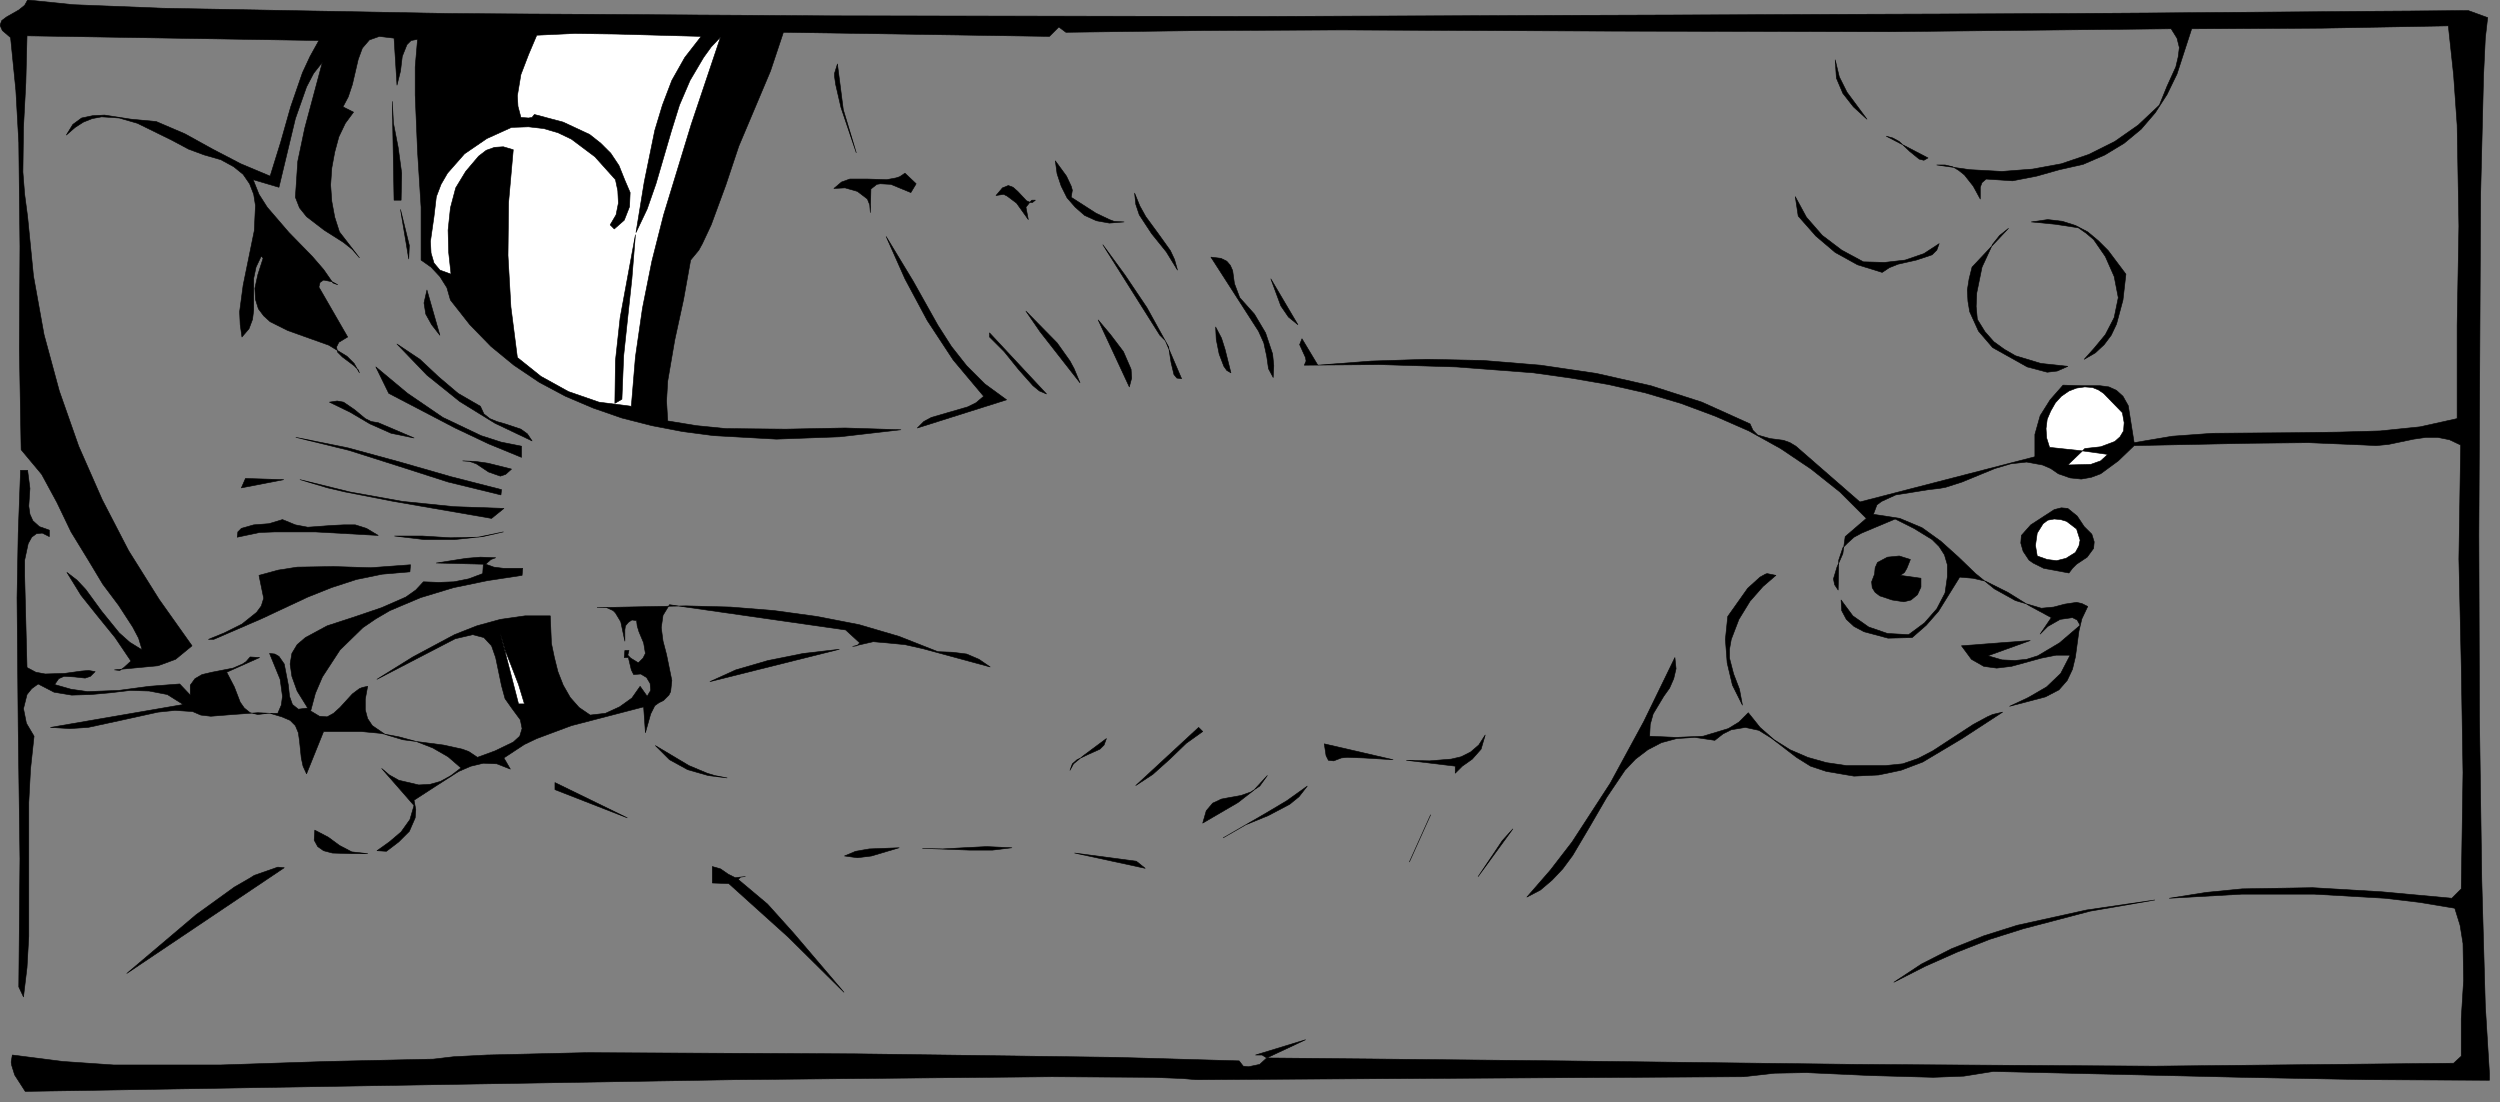<?xml version="1.0" encoding="UTF-8" standalone="no"?>
<svg
   xmlns:dc="http://purl.org/dc/elements/1.1/"
   xmlns:cc="http://creativecommons.org/ns#"
   xmlns:rdf="http://www.w3.org/1999/02/22-rdf-syntax-ns#"
   xmlns:svg="http://www.w3.org/2000/svg"
   xmlns="http://www.w3.org/2000/svg"
   xmlns:sodipodi="http://sodipodi.sourceforge.net/DTD/sodipodi-0.dtd"
   xmlns:inkscape="http://www.inkscape.org/namespaces/inkscape"
   version="1.0"
   width="75.071mm"
   height="33.091mm"
   id="svg248"
   sodipodi:docname="CC000451.WMF">
  <rect width="100%" height="100%" fill="#808080" stroke="none"/>
  <sodipodi:namedview
     pagecolor="#ffffff"
     bordercolor="#666666"
     borderopacity="1"
     objecttolerance="10"
     gridtolerance="10"
     guidetolerance="10"
     inkscape:pageopacity="0"
     inkscape:pageshadow="2"
     inkscape:window-width="640"
     inkscape:window-height="480"
     id="namedview250" />
  <defs
     id="defs6">
    <clipPath
       clipPathUnits="userSpaceOnUse"
       id="clipWmfPath1">
      <path
         d="M 0,0 L 283.6,0 L 283.6,124.933 L 0,124.933 z"
         id="path2" />
    </clipPath>
    <pattern
       id="WMFhbasepattern"
       patternUnits="userSpaceOnUse"
       width="6"
       height="6"
       x="0"
       y="0" />
  </defs>
  <path
     style="fill:#000000;fill-rule:nonzero;fill-opacity:1;stroke:none;"
     clip-path="url(#clipWmfPath1)"
     d="  M 280.134,1.199   L 282.334,1.999   L 282.067,4.331   L 281.867,8.595   L 281.534,22.122   L 281.334,60.701   L 281.401,81.357   L 281.667,99.947   L 282.067,114.139   L 282.534,121.802   L 282.534,122.601   L 268.67,122.535   L 254.474,122.268   L 226.214,121.602   L 222.881,122.135   L 219.415,122.268   L 212.283,122.068   L 205.018,121.735   L 201.419,121.802   L 197.887,122.201   L 135.768,122.535   L 134.168,122.401   L 130.769,122.268   L 119.372,122.201   L 83.58,122.535   L 2.866,123.867   L 1.666,122.002   L 1.333,120.936   L 1.266,120.536   L 1.4,119.736   L 7.132,120.469   L 12.93,120.869   L 24.994,120.869   L 37.125,120.469   L 49.188,120.203   L 51.455,119.936   L 55.254,119.736   L 66.518,119.47   L 97.111,119.603   L 126.637,120.003   L 140.634,120.402   L 141.1,121.002   L 141.7,121.069   L 142.966,120.802   L 143.766,120.069   L 143.233,119.736   L 142.5,119.736   L 148.165,118.004   L 143.766,120.069   L 177.158,120.402   L 210.75,120.802   L 244.476,121.002   L 278.468,120.669   L 279.334,119.869   L 279.334,115.605   L 279.601,111.274   L 279.534,107.076   L 279.201,105.011   L 278.601,103.078   L 274.602,102.412   L 270.67,101.946   L 262.605,101.479   L 254.474,101.479   L 246.209,101.946   L 250.408,101.279   L 254.474,100.88   L 262.472,100.746   L 270.336,101.213   L 278.268,101.946   L 279.334,100.88   L 279.534,87.687   L 279.334,75.493   L 279.068,63.433   L 279.268,50.506   L 278.001,49.907   L 276.668,49.64   L 275.335,49.64   L 273.936,49.84   L 271.07,50.44   L 269.67,50.573   L 268.337,50.506   L 262.005,50.24   L 255.407,50.307   L 242.21,50.573   L 240.41,52.305   L 238.411,53.771   L 237.344,54.171   L 236.211,54.371   L 234.945,54.238   L 233.612,53.771   L 232.745,53.172   L 231.812,52.772   L 230.013,52.439   L 228.213,52.639   L 226.413,53.172   L 222.681,54.704   L 220.815,55.304   L 220.082,55.437   L 218.882,55.57   L 215.149,56.17   L 213.55,56.903   L 213.017,57.303   L 212.617,58.369   L 215.616,58.835   L 218.149,59.901   L 220.282,61.434   L 222.281,63.233   L 224.214,65.099   L 226.347,66.831   L 228.746,68.164   L 231.679,69.03   L 233.079,68.897   L 234.345,68.563   L 235.678,68.364   L 236.278,68.497   L 236.944,68.83   L 236.278,70.229   L 235.945,71.628   L 235.545,74.56   L 235.211,75.959   L 234.612,77.225   L 233.678,78.292   L 232.145,79.091   L 228.08,80.157   L 230.213,79.158   L 232.279,77.958   L 233.878,76.426   L 234.945,74.36   L 233.345,74.36   L 231.679,74.693   L 228.28,75.626   L 226.613,75.826   L 225.147,75.626   L 223.747,74.827   L 222.614,73.294   L 230.413,72.695   L 225.614,74.427   L 227.213,74.893   L 228.68,74.96   L 230.013,74.827   L 231.279,74.427   L 233.745,72.961   L 236.078,70.962   L 235.745,70.362   L 235.211,70.096   L 233.812,70.296   L 232.412,71.095   L 231.546,71.962   L 232.812,70.096   L 230.346,68.763   L 227.88,67.231   L 225.347,65.965   L 223.947,65.632   L 222.414,65.498   L 220.015,69.363   L 218.615,70.962   L 217.016,72.361   L 214.283,72.428   L 211.55,71.695   L 210.417,71.095   L 209.551,70.296   L 209.018,69.296   L 208.951,68.097   L 210.284,69.896   L 212.083,71.162   L 214.216,71.895   L 216.616,72.028   L 218.415,70.696   L 219.815,69.096   L 220.748,67.297   L 221.015,65.432   L 221.015,64.099   L 220.681,62.966   L 220.082,62.034   L 219.282,61.234   L 217.216,59.968   L 215.083,58.902   L 211.284,60.501   L 210.417,60.967   L 209.684,61.634   L 209.151,62.167   L 208.684,63.566   L 208.618,66.964   L 208.218,66.365   L 208.084,65.698   L 208.484,64.366   L 209.151,62.833   L 209.417,60.901   L 211.817,58.835   L 208.818,55.837   L 205.552,53.238   L 202.086,50.906   L 198.487,48.907   L 194.688,47.241   L 190.755,45.776   L 186.689,44.576   L 182.557,43.643   L 178.291,42.91   L 174.026,42.311   L 165.294,41.644   L 156.63,41.378   L 148.032,41.445   L 148.232,40.978   L 148.165,40.578   L 147.832,39.845   L 147.499,39.112   L 147.765,38.446   L 149.565,41.445   L 155.63,40.978   L 161.962,40.778   L 168.36,40.912   L 174.826,41.445   L 181.157,42.377   L 187.356,43.777   L 193.155,45.642   L 198.62,48.108   L 198.953,48.841   L 199.486,49.374   L 200.886,49.773   L 202.419,49.973   L 203.152,50.24   L 203.819,50.64   L 211.084,56.97   L 230.946,51.839   L 230.946,49.307   L 231.546,47.175   L 232.679,45.376   L 234.145,43.71   L 236.278,43.777   L 238.344,43.777   L 239.344,43.91   L 240.21,44.31   L 240.943,44.976   L 241.543,46.042   L 242.21,50.24   L 246.542,49.507   L 251.141,49.174   L 260.672,49.107   L 265.471,49.041   L 270.137,48.907   L 274.669,48.441   L 278.868,47.508   L 278.868,36.914   L 279.068,25.653   L 278.868,14.192   L 278.468,8.529   L 277.868,2.932   L 263.471,3.198   L 248.742,3.265   L 247.075,8.396   L 245.942,10.728   L 244.609,12.793   L 243.01,14.659   L 241.077,16.258   L 238.877,17.591   L 236.411,18.657   L 233.745,19.256   L 231.146,19.989   L 228.413,20.522   L 225.414,20.322   L 224.947,20.722   L 224.747,21.255   L 224.747,22.588   L 223.947,21.122   L 222.948,19.856   L 222.281,19.323   L 221.615,18.923   L 220.748,18.723   L 219.815,18.723   L 223.547,19.256   L 227.213,19.456   L 230.679,19.19   L 233.945,18.59   L 237.078,17.524   L 240.01,16.058   L 242.676,14.192   L 245.076,11.927   L 245.942,9.795   L 246.942,7.596   L 247.209,6.463   L 247.342,5.397   L 247.075,4.331   L 246.409,3.265   L 214.416,3.598   L 183.224,3.531   L 152.298,3.398   L 136.701,3.465   L 120.972,3.665   L 120.172,3.065   L 119.105,4.131   L 88.912,3.665   L 87.446,8.062   L 85.647,12.327   L 83.847,16.591   L 82.381,20.989   L 80.714,25.52   L 79.715,27.652   L 79.315,28.385   L 78.382,29.518   L 77.582,33.982   L 76.582,38.579   L 75.782,43.244   L 75.649,45.509   L 75.782,47.775   L 79.048,48.308   L 82.381,48.641   L 89.179,48.707   L 95.911,48.574   L 102.243,48.774   L 95.311,49.574   L 88.113,49.84   L 80.981,49.44   L 77.448,48.974   L 73.983,48.308   L 70.583,47.441   L 67.318,46.309   L 64.185,44.976   L 61.186,43.377   L 58.32,41.445   L 55.72,39.312   L 53.321,36.847   L 51.121,34.049   L 50.721,32.649   L 49.922,31.383   L 48.922,30.317   L 47.789,29.518   L 47.789,23.521   L 47.389,17.191   L 47.122,10.794   L 47.122,7.596   L 47.389,4.464   L 46.656,4.598   L 46.189,5.064   L 45.656,6.397   L 45.456,8.062   L 45.056,9.662   L 44.723,4.331   L 43.057,4.131   L 41.923,4.531   L 41.124,5.464   L 40.657,6.73   L 39.991,9.595   L 39.524,10.994   L 38.924,12.127   L 40.124,12.727   L 39.191,13.993   L 38.458,15.525   L 37.991,17.257   L 37.658,19.057   L 37.525,20.989   L 37.658,22.854   L 37.991,24.654   L 38.524,26.319   L 40.79,29.251   L 39.991,28.318   L 38.991,27.519   L 36.791,26.119   L 34.792,24.587   L 33.992,23.587   L 33.525,22.388   L 33.792,18.324   L 34.592,14.526   L 36.591,7.063   L 35.592,8.329   L 34.792,9.861   L 33.525,13.459   L 31.659,21.255   L 28.727,20.389   L 29.393,22.055   L 30.326,23.521   L 32.792,26.386   L 35.458,29.118   L 36.725,30.584   L 37.791,32.116   L 38.324,32.316   L 37.724,31.983   L 36.725,31.783   L 36.325,32.05   L 36.191,32.583   L 39.457,38.246   L 38.458,38.846   L 38.191,39.379   L 38.324,39.979   L 38.858,40.512   L 40.191,41.511   L 40.657,41.978   L 40.79,42.311   L 40.191,41.245   L 39.391,40.445   L 37.325,39.179   L 32.659,37.513   L 30.659,36.514   L 29.926,35.848   L 29.326,35.048   L 28.993,33.982   L 28.927,32.716   L 29.26,31.183   L 29.86,29.318   L 29.66,29.051   L 29.06,30.317   L 28.793,31.583   L 28.793,33.982   L 28.793,35.181   L 28.66,36.247   L 28.26,37.313   L 27.46,38.246   L 27.26,36.847   L 27.194,35.381   L 27.594,32.383   L 28.86,26.186   L 28.993,23.321   L 28.793,22.055   L 28.327,20.856   L 27.594,19.789   L 26.527,18.923   L 25.061,18.124   L 23.195,17.591   L 21.395,16.924   L 19.529,15.925   L 15.596,13.993   L 13.53,13.393   L 11.531,13.26   L 10.464,13.459   L 9.464,13.859   L 8.531,14.459   L 7.532,15.325   L 8.265,14.126   L 9.264,13.393   L 10.531,13.126   L 11.864,13.06   L 14.863,13.526   L 17.729,13.793   L 20.995,15.192   L 24.128,16.924   L 27.327,18.59   L 30.659,19.989   L 31.859,16.125   L 32.992,12.127   L 34.325,8.262   L 35.192,6.397   L 36.191,4.598   L 3.066,4.064   L 2.933,9.395   L 2.666,14.459   L 2.599,19.523   L 2.799,22.055   L 3.133,24.587   L 3.799,31.317   L 4.999,37.98   L 6.732,44.376   L 8.931,50.64   L 11.597,56.703   L 14.597,62.5   L 18.062,68.03   L 21.795,73.294   L 19.929,74.827   L 17.929,75.56   L 12.997,76.026   L 13.597,76.093   L 14.063,75.76   L 14.863,75.027   L 13.064,72.361   L 11.064,69.896   L 9.198,67.564   L 7.598,64.965   L 8.731,65.832   L 9.731,66.898   L 11.531,69.363   L 13.53,71.828   L 14.73,72.894   L 16.13,73.761   L 15.73,72.428   L 15.063,71.162   L 13.464,68.697   L 11.664,66.298   L 10.064,63.633   L 8.065,60.368   L 6.465,57.036   L 4.732,53.838   L 2.399,51.039   L 2.199,39.579   L 2.266,27.985   L 2.133,16.191   L 1.8,10.261   L 1.2,4.264   L 0.267,3.465   L 0,2.865   L 0.2,2.332   L 0.733,1.932   L 2.133,1.133   L 2.799,0.6   L 3.133,0   L 8.331,0.533   L 18.462,0.933   L 50.855,1.533   L 94.511,1.799   L 143.7,1.866   L 235.545,1.533   L 280.134,1.199  z "
     id="path8" />
  <path
     style="fill:none;stroke:#000000;stroke-width:0.067px;stroke-linecap:round;stroke-linejoin:round;stroke-miterlimit:4;stroke-dasharray:none;stroke-opacity:1;"
     clip-path="url(#clipWmfPath1)"
     d="  M 280.134,1.199   L 282.334,1.999   L 282.067,4.331   L 281.867,8.595   L 281.534,22.122   L 281.334,60.701   L 281.401,81.357   L 281.667,99.947   L 282.067,114.139   L 282.534,121.802   L 282.534,122.601   L 268.67,122.535   L 254.474,122.268   L 226.214,121.602   L 222.881,122.135   L 219.415,122.268   L 212.283,122.068   L 205.018,121.735   L 201.419,121.802   L 197.887,122.201   L 135.768,122.535   L 134.168,122.401   L 130.769,122.268   L 119.372,122.201   L 83.58,122.535   L 2.866,123.867   L 1.666,122.002   L 1.333,120.936   L 1.266,120.536   L 1.4,119.736   L 7.132,120.469   L 12.93,120.869   L 24.994,120.869   L 37.125,120.469   L 49.188,120.203   L 51.455,119.936   L 55.254,119.736   L 66.518,119.47   L 97.111,119.603   L 126.637,120.003   L 140.634,120.402   L 141.1,121.002   L 141.7,121.069   L 142.966,120.802   L 143.766,120.069   L 143.233,119.736   L 142.5,119.736   L 148.165,118.004   L 143.766,120.069   L 177.158,120.402   L 210.75,120.802   L 244.476,121.002   L 278.468,120.669   L 279.334,119.869   L 279.334,115.605   L 279.601,111.274   L 279.534,107.076   L 279.201,105.011   L 278.601,103.078   L 274.602,102.412   L 270.67,101.946   L 262.605,101.479   L 254.474,101.479   L 246.209,101.946   L 250.408,101.279   L 254.474,100.88   L 262.472,100.746   L 270.336,101.213   L 278.268,101.946   L 279.334,100.88   L 279.534,87.687   L 279.334,75.493   L 279.068,63.433   L 279.268,50.506   L 278.001,49.907   L 276.668,49.64   L 275.335,49.64   L 273.936,49.84   L 271.07,50.44   L 269.67,50.573   L 268.337,50.506   L 262.005,50.24   L 255.407,50.307   L 242.21,50.573   L 240.41,52.305   L 238.411,53.771   L 237.344,54.171   L 236.211,54.371   L 234.945,54.238   L 233.612,53.771   L 232.745,53.172   L 231.812,52.772   L 230.013,52.439   L 228.213,52.639   L 226.413,53.172   L 222.681,54.704   L 220.815,55.304   L 220.082,55.437   L 218.882,55.57   L 215.149,56.17   L 213.55,56.903   L 213.017,57.303   L 212.617,58.369   L 215.616,58.835   L 218.149,59.901   L 220.282,61.434   L 222.281,63.233   L 224.214,65.099   L 226.347,66.831   L 228.746,68.164   L 231.679,69.03   L 233.079,68.897   L 234.345,68.563   L 235.678,68.364   L 236.278,68.497   L 236.944,68.83   L 236.278,70.229   L 235.945,71.628   L 235.545,74.56   L 235.211,75.959   L 234.612,77.225   L 233.678,78.292   L 232.145,79.091   L 228.08,80.157   L 230.213,79.158   L 232.279,77.958   L 233.878,76.426   L 234.945,74.36   L 233.345,74.36   L 231.679,74.693   L 228.28,75.626   L 226.613,75.826   L 225.147,75.626   L 223.747,74.827   L 222.614,73.294   L 230.413,72.695   L 225.614,74.427   L 227.213,74.893   L 228.68,74.96   L 230.013,74.827   L 231.279,74.427   L 233.745,72.961   L 236.078,70.962   L 235.745,70.362   L 235.211,70.096   L 233.812,70.296   L 232.412,71.095   L 231.546,71.962   L 232.812,70.096   L 230.346,68.763   L 227.88,67.231   L 225.347,65.965   L 223.947,65.632   L 222.414,65.498   L 220.015,69.363   L 218.615,70.962   L 217.016,72.361   L 214.283,72.428   L 211.55,71.695   L 210.417,71.095   L 209.551,70.296   L 209.018,69.296   L 208.951,68.097   L 210.284,69.896   L 212.083,71.162   L 214.216,71.895   L 216.616,72.028   L 218.415,70.696   L 219.815,69.096   L 220.748,67.297   L 221.015,65.432   L 221.015,64.099   L 220.681,62.966   L 220.082,62.034   L 219.282,61.234   L 217.216,59.968   L 215.083,58.902   L 211.284,60.501   L 210.417,60.967   L 209.684,61.634   L 209.151,62.167   L 208.684,63.566   L 208.618,66.964   L 208.218,66.365   L 208.084,65.698   L 208.484,64.366   L 209.151,62.833   L 209.417,60.901   L 211.817,58.835   L 208.818,55.837   L 205.552,53.238   L 202.086,50.906   L 198.487,48.907   L 194.688,47.241   L 190.755,45.776   L 186.689,44.576   L 182.557,43.643   L 178.291,42.91   L 174.026,42.311   L 165.294,41.644   L 156.63,41.378   L 148.032,41.445   L 148.232,40.978   L 148.165,40.578   L 147.832,39.845   L 147.499,39.112   L 147.765,38.446   L 149.565,41.445   L 155.63,40.978   L 161.962,40.778   L 168.36,40.912   L 174.826,41.445   L 181.157,42.377   L 187.356,43.777   L 193.155,45.642   L 198.62,48.108   L 198.953,48.841   L 199.486,49.374   L 200.886,49.773   L 202.419,49.973   L 203.152,50.24   L 203.819,50.64   L 211.084,56.97   L 230.946,51.839   L 230.946,49.307   L 231.546,47.175   L 232.679,45.376   L 234.145,43.71   L 236.278,43.777   L 238.344,43.777   L 239.344,43.91   L 240.21,44.31   L 240.943,44.976   L 241.543,46.042   L 242.21,50.24   L 246.542,49.507   L 251.141,49.174   L 260.672,49.107   L 265.471,49.041   L 270.137,48.907   L 274.669,48.441   L 278.868,47.508   L 278.868,36.914   L 279.068,25.653   L 278.868,14.192   L 278.468,8.529   L 277.868,2.932   L 263.471,3.198   L 248.742,3.265   L 247.075,8.396   L 245.942,10.728   L 244.609,12.793   L 243.01,14.659   L 241.077,16.258   L 238.877,17.591   L 236.411,18.657   L 233.745,19.256   L 231.146,19.989   L 228.413,20.522   L 225.414,20.322   L 224.947,20.722   L 224.747,21.255   L 224.747,22.588   L 223.947,21.122   L 222.948,19.856   L 222.281,19.323   L 221.615,18.923   L 220.748,18.723   L 219.815,18.723   L 223.547,19.256   L 227.213,19.456   L 230.679,19.19   L 233.945,18.59   L 237.078,17.524   L 240.01,16.058   L 242.676,14.192   L 245.076,11.927   L 245.942,9.795   L 246.942,7.596   L 247.209,6.463   L 247.342,5.397   L 247.075,4.331   L 246.409,3.265   L 214.416,3.598   L 183.224,3.531   L 152.298,3.398   L 136.701,3.465   L 120.972,3.665   L 120.172,3.065   L 119.105,4.131   L 88.912,3.665   L 87.446,8.062   L 85.647,12.327   L 83.847,16.591   L 82.381,20.989   L 80.714,25.52   L 79.715,27.652   L 79.315,28.385   L 78.382,29.518   L 77.582,33.982   L 76.582,38.579   L 75.782,43.244   L 75.649,45.509   L 75.782,47.775   L 79.048,48.308   L 82.381,48.641   L 89.179,48.707   L 95.911,48.574   L 102.243,48.774   L 95.311,49.574   L 88.113,49.84   L 80.981,49.44   L 77.448,48.974   L 73.983,48.308   L 70.583,47.441   L 67.318,46.309   L 64.185,44.976   L 61.186,43.377   L 58.32,41.445   L 55.72,39.312   L 53.321,36.847   L 51.121,34.049   L 50.721,32.649   L 49.922,31.383   L 48.922,30.317   L 47.789,29.518   L 47.789,23.521   L 47.389,17.191   L 47.122,10.794   L 47.122,7.596   L 47.389,4.464   L 46.656,4.598   L 46.189,5.064   L 45.656,6.397   L 45.456,8.062   L 45.056,9.662   L 44.723,4.331   L 43.057,4.131   L 41.923,4.531   L 41.124,5.464   L 40.657,6.73   L 39.991,9.595   L 39.524,10.994   L 38.924,12.127   L 40.124,12.727   L 39.191,13.993   L 38.458,15.525   L 37.991,17.257   L 37.658,19.057   L 37.525,20.989   L 37.658,22.854   L 37.991,24.654   L 38.524,26.319   L 40.79,29.251   L 39.991,28.318   L 38.991,27.519   L 36.791,26.119   L 34.792,24.587   L 33.992,23.587   L 33.525,22.388   L 33.792,18.324   L 34.592,14.526   L 36.591,7.063   L 35.592,8.329   L 34.792,9.861   L 33.525,13.459   L 31.659,21.255   L 28.727,20.389   L 29.393,22.055   L 30.326,23.521   L 32.792,26.386   L 35.458,29.118   L 36.725,30.584   L 37.791,32.116   L 38.324,32.316   L 37.724,31.983   L 36.725,31.783   L 36.325,32.05   L 36.191,32.583   L 39.457,38.246   L 38.458,38.846   L 38.191,39.379   L 38.324,39.979   L 38.858,40.512   L 40.191,41.511   L 40.657,41.978   L 40.79,42.311   L 40.191,41.245   L 39.391,40.445   L 37.325,39.179   L 32.659,37.513   L 30.659,36.514   L 29.926,35.848   L 29.326,35.048   L 28.993,33.982   L 28.927,32.716   L 29.26,31.183   L 29.86,29.318   L 29.66,29.051   L 29.06,30.317   L 28.793,31.583   L 28.793,33.982   L 28.793,35.181   L 28.66,36.247   L 28.26,37.313   L 27.46,38.246   L 27.26,36.847   L 27.194,35.381   L 27.594,32.383   L 28.86,26.186   L 28.993,23.321   L 28.793,22.055   L 28.327,20.856   L 27.594,19.789   L 26.527,18.923   L 25.061,18.124   L 23.195,17.591   L 21.395,16.924   L 19.529,15.925   L 15.596,13.993   L 13.53,13.393   L 11.531,13.26   L 10.464,13.459   L 9.464,13.859   L 8.531,14.459   L 7.532,15.325   L 8.265,14.126   L 9.264,13.393   L 10.531,13.126   L 11.864,13.06   L 14.863,13.526   L 17.729,13.793   L 20.995,15.192   L 24.128,16.924   L 27.327,18.59   L 30.659,19.989   L 31.859,16.125   L 32.992,12.127   L 34.325,8.262   L 35.192,6.397   L 36.191,4.598   L 3.066,4.064   L 2.933,9.395   L 2.666,14.459   L 2.599,19.523   L 2.799,22.055   L 3.133,24.587   L 3.799,31.317   L 4.999,37.98   L 6.732,44.376   L 8.931,50.64   L 11.597,56.703   L 14.597,62.5   L 18.062,68.03   L 21.795,73.294   L 19.929,74.827   L 17.929,75.56   L 12.997,76.026   L 13.597,76.093   L 14.063,75.76   L 14.863,75.027   L 13.064,72.361   L 11.064,69.896   L 9.198,67.564   L 7.598,64.965   L 8.731,65.832   L 9.731,66.898   L 11.531,69.363   L 13.53,71.828   L 14.73,72.894   L 16.13,73.761   L 15.73,72.428   L 15.063,71.162   L 13.464,68.697   L 11.664,66.298   L 10.064,63.633   L 8.065,60.368   L 6.465,57.036   L 4.732,53.838   L 2.399,51.039   L 2.199,39.579   L 2.266,27.985   L 2.133,16.191   L 1.8,10.261   L 1.2,4.264   L 0.267,3.465   L 0,2.865   L 0.2,2.332   L 0.733,1.932   L 2.133,1.133   L 2.799,0.6   L 3.133,0   L 8.331,0.533   L 18.462,0.933   L 50.855,1.533   L 94.511,1.799   L 143.7,1.866   L 235.545,1.533   L 280.134,1.199  z "
     id="path10" />
  <path
     style="fill:#000000;fill-rule:nonzero;fill-opacity:1;stroke:none;"
     clip-path="url(#clipWmfPath1)"
     d="  M 211.884,13.526   L 210.351,12.127   L 209.151,10.594   L 208.418,8.862   L 208.284,6.796   L 208.751,8.729   L 209.617,10.461   L 211.884,13.526  z "
     id="path12" />
  <path
     style="fill:none;stroke:#000000;stroke-width:0.067px;stroke-linecap:round;stroke-linejoin:round;stroke-miterlimit:4;stroke-dasharray:none;stroke-opacity:1;"
     clip-path="url(#clipWmfPath1)"
     d="  M 211.884,13.526   L 210.351,12.127   L 209.151,10.594   L 208.418,8.862   L 208.284,6.796   L 208.751,8.729   L 209.617,10.461   L 211.884,13.526  z "
     id="path14" />
  <path
     style="fill:#ffffff;fill-rule:nonzero;fill-opacity:1;stroke:none;"
     clip-path="url(#clipWmfPath1)"
     d="  M 79.581,4.131   L 77.715,6.53   L 76.249,9.128   L 75.182,11.927   L 74.316,14.792   L 73.116,20.656   L 72.183,26.386   L 73.449,23.721   L 74.449,20.856   L 76.182,14.925   L 77.115,11.927   L 78.315,9.128   L 79.848,6.53   L 80.714,5.33   L 81.781,4.198   L 78.448,14.126   L 75.316,24.387   L 73.983,29.651   L 72.916,34.981   L 72.116,40.512   L 71.65,46.109   L 67.984,45.642   L 64.518,44.443   L 61.386,42.711   L 58.72,40.578   L 57.986,34.848   L 57.653,28.985   L 57.72,22.988   L 58.253,16.991   L 57.12,16.658   L 56.12,16.724   L 55.187,17.058   L 54.321,17.724   L 52.854,19.456   L 51.721,21.322   L 51.121,23.587   L 50.855,26.119   L 50.921,28.651   L 51.188,31.117   L 49.922,30.65   L 49.255,29.851   L 48.922,28.718   L 48.855,27.385   L 49.255,24.587   L 49.522,22.321   L 50.055,20.922   L 50.788,19.656   L 52.721,17.457   L 55.254,15.725   L 58.053,14.459   L 59.986,14.392   L 61.719,14.592   L 63.318,15.059   L 64.851,15.792   L 67.517,17.791   L 69.85,20.389   L 70.117,21.655   L 70.184,23.054   L 69.917,24.387   L 69.25,25.52   L 69.717,25.986   L 70.85,24.987   L 71.45,23.454   L 71.517,21.855   L 70.917,20.456   L 70.25,18.79   L 69.317,17.391   L 68.184,16.258   L 66.918,15.259   L 63.918,13.859   L 60.652,12.993   L 60.386,13.326   L 59.986,13.393   L 59.119,13.326   L 58.786,12.06   L 58.72,10.861   L 59.119,8.462   L 59.986,6.197   L 60.919,3.998   L 65.251,3.798   L 69.917,3.865   L 79.581,4.131  z "
     id="path16" />
  <path
     style="fill:none;stroke:#000000;stroke-width:0.067px;stroke-linecap:round;stroke-linejoin:round;stroke-miterlimit:4;stroke-dasharray:none;stroke-opacity:1;"
     clip-path="url(#clipWmfPath1)"
     d="  M 79.581,4.131   L 77.715,6.53   L 76.249,9.128   L 75.182,11.927   L 74.316,14.792   L 73.116,20.656   L 72.183,26.386   L 73.449,23.721   L 74.449,20.856   L 76.182,14.925   L 77.115,11.927   L 78.315,9.128   L 79.848,6.53   L 80.714,5.33   L 81.781,4.198   L 78.448,14.126   L 75.316,24.387   L 73.983,29.651   L 72.916,34.981   L 72.116,40.512   L 71.65,46.109   L 67.984,45.642   L 64.518,44.443   L 61.386,42.711   L 58.72,40.578   L 57.986,34.848   L 57.653,28.985   L 57.72,22.988   L 58.253,16.991   L 57.12,16.658   L 56.12,16.724   L 55.187,17.058   L 54.321,17.724   L 52.854,19.456   L 51.721,21.322   L 51.121,23.587   L 50.855,26.119   L 50.921,28.651   L 51.188,31.117   L 49.922,30.65   L 49.255,29.851   L 48.922,28.718   L 48.855,27.385   L 49.255,24.587   L 49.522,22.321   L 50.055,20.922   L 50.788,19.656   L 52.721,17.457   L 55.254,15.725   L 58.053,14.459   L 59.986,14.392   L 61.719,14.592   L 63.318,15.059   L 64.851,15.792   L 67.517,17.791   L 69.85,20.389   L 70.117,21.655   L 70.184,23.054   L 69.917,24.387   L 69.25,25.52   L 69.717,25.986   L 70.85,24.987   L 71.45,23.454   L 71.517,21.855   L 70.917,20.456   L 70.25,18.79   L 69.317,17.391   L 68.184,16.258   L 66.918,15.259   L 63.918,13.859   L 60.652,12.993   L 60.386,13.326   L 59.986,13.393   L 59.119,13.326   L 58.786,12.06   L 58.72,10.861   L 59.119,8.462   L 59.986,6.197   L 60.919,3.998   L 65.251,3.798   L 69.917,3.865   L 79.581,4.131  z "
     id="path18" />
  <path
     style="fill:#000000;fill-rule:nonzero;fill-opacity:1;stroke:none;"
     clip-path="url(#clipWmfPath1)"
     d="  M 97.177,17.324   L 95.444,12.193   L 94.844,9.595   L 94.711,8.662   L 94.711,8.329   L 95.044,7.263   L 95.711,12.46   L 97.177,17.324  z "
     id="path20" />
  <path
     style="fill:none;stroke:#000000;stroke-width:0.067px;stroke-linecap:round;stroke-linejoin:round;stroke-miterlimit:4;stroke-dasharray:none;stroke-opacity:1;"
     clip-path="url(#clipWmfPath1)"
     d="  M 97.177,17.324   L 95.444,12.193   L 94.844,9.595   L 94.711,8.662   L 94.711,8.329   L 95.044,7.263   L 95.711,12.46   L 97.177,17.324  z "
     id="path22" />
  <path
     style="fill:#000000;fill-rule:nonzero;fill-opacity:1;stroke:none;"
     clip-path="url(#clipWmfPath1)"
     d="  M 218.815,17.924   L 218.349,18.19   L 217.815,18.057   L 216.749,17.191   L 215.549,16.058   L 214.816,15.658   L 214.083,15.458   L 218.815,17.924  z "
     id="path24" />
  <path
     style="fill:none;stroke:#000000;stroke-width:0.067px;stroke-linecap:round;stroke-linejoin:round;stroke-miterlimit:4;stroke-dasharray:none;stroke-opacity:1;"
     clip-path="url(#clipWmfPath1)"
     d="  M 218.815,17.924   L 218.349,18.19   L 217.815,18.057   L 216.749,17.191   L 215.549,16.058   L 214.816,15.658   L 214.083,15.458   L 218.815,17.924  z "
     id="path26" />
  <path
     style="fill:#000000;fill-rule:nonzero;fill-opacity:1;stroke:none;"
     clip-path="url(#clipWmfPath1)"
     d="  M 45.523,22.721   L 44.723,22.721   L 44.523,11.527   L 44.656,13.993   L 45.189,16.724   L 45.589,19.656   L 45.523,22.721  z "
     id="path28" />
  <path
     style="fill:none;stroke:#000000;stroke-width:0.067px;stroke-linecap:round;stroke-linejoin:round;stroke-miterlimit:4;stroke-dasharray:none;stroke-opacity:1;"
     clip-path="url(#clipWmfPath1)"
     d="  M 45.523,22.721   L 44.723,22.721   L 44.523,11.527   L 44.656,13.993   L 45.189,16.724   L 45.589,19.656   L 45.523,22.721  z "
     id="path30" />
  <path
     style="fill:#000000;fill-rule:nonzero;fill-opacity:1;stroke:none;"
     clip-path="url(#clipWmfPath1)"
     d="  M 121.571,22.388   L 124.371,24.187   L 125.904,24.92   L 126.437,25.12   L 127.57,25.187   L 125.904,25.32   L 124.437,25.053   L 123.104,24.454   L 122.038,23.521   L 121.105,22.455   L 120.438,21.122   L 119.972,19.723   L 119.772,18.257   L 121.038,19.989   L 121.571,21.122   L 121.705,21.588   L 121.571,22.388  z "
     id="path32" />
  <path
     style="fill:none;stroke:#000000;stroke-width:0.067px;stroke-linecap:round;stroke-linejoin:round;stroke-miterlimit:4;stroke-dasharray:none;stroke-opacity:1;"
     clip-path="url(#clipWmfPath1)"
     d="  M 121.571,22.388   L 124.371,24.187   L 125.904,24.92   L 126.437,25.12   L 127.57,25.187   L 125.904,25.32   L 124.437,25.053   L 123.104,24.454   L 122.038,23.521   L 121.105,22.455   L 120.438,21.122   L 119.972,19.723   L 119.772,18.257   L 121.038,19.989   L 121.571,21.122   L 121.705,21.588   L 121.571,22.388  z "
     id="path34" />
  <path
     style="fill:#000000;fill-rule:nonzero;fill-opacity:1;stroke:none;"
     clip-path="url(#clipWmfPath1)"
     d="  M 103.376,21.855   L 101.11,20.922   L 99.91,20.856   L 99.51,20.922   L 98.843,21.455   L 98.777,24.12   L 98.71,23.254   L 98.444,22.588   L 97.31,21.722   L 95.911,21.322   L 94.644,21.389   L 95.511,20.656   L 96.444,20.322   L 98.51,20.322   L 100.643,20.389   L 101.709,20.189   L 102.109,20.056   L 102.709,19.656   L 103.976,20.856   L 103.376,21.855  z "
     id="path36" />
  <path
     style="fill:none;stroke:#000000;stroke-width:0.067px;stroke-linecap:round;stroke-linejoin:round;stroke-miterlimit:4;stroke-dasharray:none;stroke-opacity:1;"
     clip-path="url(#clipWmfPath1)"
     d="  M 103.376,21.855   L 101.11,20.922   L 99.91,20.856   L 99.51,20.922   L 98.843,21.455   L 98.777,24.12   L 98.71,23.254   L 98.444,22.588   L 97.31,21.722   L 95.911,21.322   L 94.644,21.389   L 95.511,20.656   L 96.444,20.322   L 98.51,20.322   L 100.643,20.389   L 101.709,20.189   L 102.109,20.056   L 102.709,19.656   L 103.976,20.856   L 103.376,21.855  z "
     id="path38" />
  <path
     style="fill:#000000;fill-rule:nonzero;fill-opacity:1;stroke:none;"
     clip-path="url(#clipWmfPath1)"
     d="  M 211.484,29.717   L 213.883,29.784   L 216.216,29.518   L 218.349,28.785   L 220.082,27.652   L 219.815,28.385   L 219.282,28.918   L 217.482,29.518   L 215.416,29.984   L 214.416,30.384   L 213.616,30.917   L 210.817,30.051   L 208.284,28.651   L 206.085,26.786   L 204.085,24.52   L 203.752,22.321   L 205.018,24.654   L 206.818,26.719   L 209.018,28.385   L 211.484,29.717  z "
     id="path40" />
  <path
     style="fill:none;stroke:#000000;stroke-width:0.067px;stroke-linecap:round;stroke-linejoin:round;stroke-miterlimit:4;stroke-dasharray:none;stroke-opacity:1;"
     clip-path="url(#clipWmfPath1)"
     d="  M 211.484,29.717   L 213.883,29.784   L 216.216,29.518   L 218.349,28.785   L 220.082,27.652   L 219.815,28.385   L 219.282,28.918   L 217.482,29.518   L 215.416,29.984   L 214.416,30.384   L 213.616,30.917   L 210.817,30.051   L 208.284,28.651   L 206.085,26.786   L 204.085,24.52   L 203.752,22.321   L 205.018,24.654   L 206.818,26.719   L 209.018,28.385   L 211.484,29.717  z "
     id="path42" />
  <path
     style="fill:#000000;fill-rule:nonzero;fill-opacity:1;stroke:none;"
     clip-path="url(#clipWmfPath1)"
     d="  M 117.506,22.721   L 117.106,22.721   L 116.906,22.921   L 116.439,23.521   L 116.706,24.92   L 115.373,23.054   L 114.306,22.255   L 113.907,22.055   L 113.04,22.188   L 113.773,21.322   L 114.44,21.055   L 114.973,21.255   L 115.506,21.722   L 116.506,22.788   L 116.973,22.988   L 117.172,22.988   L 117.506,22.721  z "
     id="path44" />
  <path
     style="fill:none;stroke:#000000;stroke-width:0.067px;stroke-linecap:round;stroke-linejoin:round;stroke-miterlimit:4;stroke-dasharray:none;stroke-opacity:1;"
     clip-path="url(#clipWmfPath1)"
     d="  M 117.506,22.721   L 117.106,22.721   L 116.906,22.921   L 116.439,23.521   L 116.706,24.92   L 115.373,23.054   L 114.306,22.255   L 113.907,22.055   L 113.04,22.188   L 113.773,21.322   L 114.44,21.055   L 114.973,21.255   L 115.506,21.722   L 116.506,22.788   L 116.973,22.988   L 117.172,22.988   L 117.506,22.721  z "
     id="path46" />
  <path
     style="fill:#000000;fill-rule:nonzero;fill-opacity:1;stroke:none;"
     clip-path="url(#clipWmfPath1)"
     d="  M 133.635,30.65   L 132.369,28.585   L 130.703,26.519   L 129.303,24.387   L 128.903,23.188   L 128.77,21.922   L 129.37,23.388   L 130.036,24.587   L 131.502,26.586   L 132.835,28.451   L 133.302,29.451   L 133.635,30.65  z "
     id="path48" />
  <path
     style="fill:none;stroke:#000000;stroke-width:0.067px;stroke-linecap:round;stroke-linejoin:round;stroke-miterlimit:4;stroke-dasharray:none;stroke-opacity:1;"
     clip-path="url(#clipWmfPath1)"
     d="  M 133.635,30.65   L 132.369,28.585   L 130.703,26.519   L 129.303,24.387   L 128.903,23.188   L 128.77,21.922   L 129.37,23.388   L 130.036,24.587   L 131.502,26.586   L 132.835,28.451   L 133.302,29.451   L 133.635,30.65  z "
     id="path50" />
  <path
     style="fill:#000000;fill-rule:nonzero;fill-opacity:1;stroke:none;"
     clip-path="url(#clipWmfPath1)"
     d="  M 241.277,31.117   L 240.943,34.049   L 240.21,36.78   L 239.61,38.046   L 238.811,39.112   L 237.811,40.045   L 236.544,40.778   L 237.677,39.512   L 238.944,37.98   L 239.944,36.047   L 240.41,33.782   L 239.944,31.383   L 238.944,29.118   L 237.611,27.186   L 236.744,26.453   L 235.878,25.853   L 233.279,25.453   L 230.546,25.187   L 232.412,24.92   L 234.078,25.12   L 235.545,25.586   L 236.944,26.319   L 238.144,27.319   L 239.277,28.451   L 241.277,31.117  z "
     id="path52" />
  <path
     style="fill:none;stroke:#000000;stroke-width:0.067px;stroke-linecap:round;stroke-linejoin:round;stroke-miterlimit:4;stroke-dasharray:none;stroke-opacity:1;"
     clip-path="url(#clipWmfPath1)"
     d="  M 241.277,31.117   L 240.943,34.049   L 240.21,36.78   L 239.61,38.046   L 238.811,39.112   L 237.811,40.045   L 236.544,40.778   L 237.677,39.512   L 238.944,37.98   L 239.944,36.047   L 240.41,33.782   L 239.944,31.383   L 238.944,29.118   L 237.611,27.186   L 236.744,26.453   L 235.878,25.853   L 233.279,25.453   L 230.546,25.187   L 232.412,24.92   L 234.078,25.12   L 235.545,25.586   L 236.944,26.319   L 238.144,27.319   L 239.277,28.451   L 241.277,31.117  z "
     id="path54" />
  <path
     style="fill:#000000;fill-rule:nonzero;fill-opacity:1;stroke:none;"
     clip-path="url(#clipWmfPath1)"
     d="  M 224.414,36.247   L 225.28,37.647   L 226.28,38.779   L 227.48,39.646   L 228.746,40.378   L 231.612,41.245   L 234.678,41.578   L 233.478,42.111   L 232.345,42.244   L 230.079,41.644   L 226.147,39.446   L 224.547,37.58   L 223.547,35.381   L 223.348,34.182   L 223.281,32.916   L 223.481,31.65   L 223.814,30.317   L 227.946,25.92   L 226.947,26.719   L 226.147,27.719   L 224.947,30.317   L 224.347,33.249   L 224.281,34.781   L 224.414,36.247  z "
     id="path56" />
  <path
     style="fill:none;stroke:#000000;stroke-width:0.067px;stroke-linecap:round;stroke-linejoin:round;stroke-miterlimit:4;stroke-dasharray:none;stroke-opacity:1;"
     clip-path="url(#clipWmfPath1)"
     d="  M 224.414,36.247   L 225.28,37.647   L 226.28,38.779   L 227.48,39.646   L 228.746,40.378   L 231.612,41.245   L 234.678,41.578   L 233.478,42.111   L 232.345,42.244   L 230.079,41.644   L 226.147,39.446   L 224.547,37.58   L 223.547,35.381   L 223.348,34.182   L 223.281,32.916   L 223.481,31.65   L 223.814,30.317   L 227.946,25.92   L 226.947,26.719   L 226.147,27.719   L 224.947,30.317   L 224.347,33.249   L 224.281,34.781   L 224.414,36.247  z "
     id="path58" />
  <path
     style="fill:#000000;fill-rule:nonzero;fill-opacity:1;stroke:none;"
     clip-path="url(#clipWmfPath1)"
     d="  M 46.389,29.384   L 45.456,23.787   L 46.456,27.852   L 46.389,29.384  z "
     id="path60" />
  <path
     style="fill:none;stroke:#000000;stroke-width:0.067px;stroke-linecap:round;stroke-linejoin:round;stroke-miterlimit:4;stroke-dasharray:none;stroke-opacity:1;"
     clip-path="url(#clipWmfPath1)"
     d="  M 46.389,29.384   L 45.456,23.787   L 46.456,27.852   L 46.389,29.384  z "
     id="path62" />
  <path
     style="fill:#000000;fill-rule:nonzero;fill-opacity:1;stroke:none;"
     clip-path="url(#clipWmfPath1)"
     d="  M 114.24,45.376   L 104.109,48.574   L 104.842,47.841   L 105.708,47.375   L 107.775,46.775   L 109.841,46.175   L 110.774,45.709   L 111.64,44.976   L 108.175,40.845   L 105.242,36.381   L 102.709,31.65   L 100.576,26.852   L 103.642,31.916   L 106.442,36.914   L 107.975,39.312   L 109.708,41.511   L 111.774,43.577   L 114.24,45.376  z "
     id="path64" />
  <path
     style="fill:none;stroke:#000000;stroke-width:0.067px;stroke-linecap:round;stroke-linejoin:round;stroke-miterlimit:4;stroke-dasharray:none;stroke-opacity:1;"
     clip-path="url(#clipWmfPath1)"
     d="  M 114.24,45.376   L 104.109,48.574   L 104.842,47.841   L 105.708,47.375   L 107.775,46.775   L 109.841,46.175   L 110.774,45.709   L 111.64,44.976   L 108.175,40.845   L 105.242,36.381   L 102.709,31.65   L 100.576,26.852   L 103.642,31.916   L 106.442,36.914   L 107.975,39.312   L 109.708,41.511   L 111.774,43.577   L 114.24,45.376  z "
     id="path66" />
  <path
     style="fill:#000000;fill-rule:nonzero;fill-opacity:1;stroke:none;"
     clip-path="url(#clipWmfPath1)"
     d="  M 134.102,42.977   L 133.569,42.91   L 133.235,42.511   L 132.902,41.111   L 132.635,39.379   L 132.236,38.646   L 131.636,38.046   L 125.171,27.785   L 127.703,31.25   L 130.169,34.915   L 132.302,38.779   L 134.102,42.977  z "
     id="path68" />
  <path
     style="fill:none;stroke:#000000;stroke-width:0.067px;stroke-linecap:round;stroke-linejoin:round;stroke-miterlimit:4;stroke-dasharray:none;stroke-opacity:1;"
     clip-path="url(#clipWmfPath1)"
     d="  M 134.102,42.977   L 133.569,42.91   L 133.235,42.511   L 132.902,41.111   L 132.635,39.379   L 132.236,38.646   L 131.636,38.046   L 125.171,27.785   L 127.703,31.25   L 130.169,34.915   L 132.302,38.779   L 134.102,42.977  z "
     id="path70" />
  <path
     style="fill:#000000;fill-rule:nonzero;fill-opacity:1;stroke:none;"
     clip-path="url(#clipWmfPath1)"
     d="  M 70.583,45.309   L 69.784,45.776   L 69.85,40.912   L 70.383,36.047   L 72.116,26.652   L 71.716,31.65   L 71.25,35.981   L 70.783,40.378   L 70.583,45.309  z "
     id="path72" />
  <path
     style="fill:none;stroke:#000000;stroke-width:0.067px;stroke-linecap:round;stroke-linejoin:round;stroke-miterlimit:4;stroke-dasharray:none;stroke-opacity:1;"
     clip-path="url(#clipWmfPath1)"
     d="  M 70.583,45.309   L 69.784,45.776   L 69.85,40.912   L 70.383,36.047   L 72.116,26.652   L 71.716,31.65   L 71.25,35.981   L 70.783,40.378   L 70.583,45.309  z "
     id="path74" />
  <path
     style="fill:#000000;fill-rule:nonzero;fill-opacity:1;stroke:none;"
     clip-path="url(#clipWmfPath1)"
     d="  M 140.7,33.782   L 142.367,35.648   L 143.633,37.78   L 144.433,40.179   L 144.566,41.511   L 144.499,42.844   L 143.966,41.844   L 143.766,40.445   L 143.433,38.913   L 142.833,37.58   L 137.434,29.184   L 138.567,29.318   L 139.234,29.651   L 139.634,30.117   L 139.9,30.717   L 140.1,32.183   L 140.7,33.782  z "
     id="path76" />
  <path
     style="fill:none;stroke:#000000;stroke-width:0.067px;stroke-linecap:round;stroke-linejoin:round;stroke-miterlimit:4;stroke-dasharray:none;stroke-opacity:1;"
     clip-path="url(#clipWmfPath1)"
     d="  M 140.7,33.782   L 142.367,35.648   L 143.633,37.78   L 144.433,40.179   L 144.566,41.511   L 144.499,42.844   L 143.966,41.844   L 143.766,40.445   L 143.433,38.913   L 142.833,37.58   L 137.434,29.184   L 138.567,29.318   L 139.234,29.651   L 139.634,30.117   L 139.9,30.717   L 140.1,32.183   L 140.7,33.782  z "
     id="path78" />
  <path
     style="fill:#000000;fill-rule:nonzero;fill-opacity:1;stroke:none;"
     clip-path="url(#clipWmfPath1)"
     d="  M 147.299,36.847   L 146.232,35.981   L 145.366,34.715   L 144.233,31.65   L 147.299,36.847  z "
     id="path80" />
  <path
     style="fill:none;stroke:#000000;stroke-width:0.067px;stroke-linecap:round;stroke-linejoin:round;stroke-miterlimit:4;stroke-dasharray:none;stroke-opacity:1;"
     clip-path="url(#clipWmfPath1)"
     d="  M 147.299,36.847   L 146.232,35.981   L 145.366,34.715   L 144.233,31.65   L 147.299,36.847  z "
     id="path82" />
  <path
     style="fill:#000000;fill-rule:nonzero;fill-opacity:1;stroke:none;"
     clip-path="url(#clipWmfPath1)"
     d="  M 49.922,38.046   L 48.988,36.847   L 48.322,35.648   L 48.122,34.382   L 48.455,32.916   L 49.922,38.046  z "
     id="path84" />
  <path
     style="fill:none;stroke:#000000;stroke-width:0.067px;stroke-linecap:round;stroke-linejoin:round;stroke-miterlimit:4;stroke-dasharray:none;stroke-opacity:1;"
     clip-path="url(#clipWmfPath1)"
     d="  M 49.922,38.046   L 48.988,36.847   L 48.322,35.648   L 48.122,34.382   L 48.455,32.916   L 49.922,38.046  z "
     id="path86" />
  <path
     style="fill:#000000;fill-rule:nonzero;fill-opacity:1;stroke:none;"
     clip-path="url(#clipWmfPath1)"
     d="  M 122.571,43.443   L 119.705,39.779   L 118.039,37.647   L 116.439,35.314   L 119.972,38.913   L 121.438,40.978   L 121.905,41.844   L 122.571,43.443  z "
     id="path88" />
  <path
     style="fill:none;stroke:#000000;stroke-width:0.067px;stroke-linecap:round;stroke-linejoin:round;stroke-miterlimit:4;stroke-dasharray:none;stroke-opacity:1;"
     clip-path="url(#clipWmfPath1)"
     d="  M 122.571,43.443   L 119.705,39.779   L 118.039,37.647   L 116.439,35.314   L 119.972,38.913   L 121.438,40.978   L 121.905,41.844   L 122.571,43.443  z "
     id="path90" />
  <path
     style="fill:#000000;fill-rule:nonzero;fill-opacity:1;stroke:none;"
     clip-path="url(#clipWmfPath1)"
     d="  M 128.17,43.91   L 124.637,36.314   L 126.037,37.98   L 127.503,39.912   L 128.37,41.911   L 128.436,42.91   L 128.17,43.91  z "
     id="path92" />
  <path
     style="fill:none;stroke:#000000;stroke-width:0.067px;stroke-linecap:round;stroke-linejoin:round;stroke-miterlimit:4;stroke-dasharray:none;stroke-opacity:1;"
     clip-path="url(#clipWmfPath1)"
     d="  M 128.17,43.91   L 124.637,36.314   L 126.037,37.98   L 127.503,39.912   L 128.37,41.911   L 128.436,42.91   L 128.17,43.91  z "
     id="path94" />
  <path
     style="fill:#000000;fill-rule:nonzero;fill-opacity:1;stroke:none;"
     clip-path="url(#clipWmfPath1)"
     d="  M 139.701,42.311   L 139.234,42.044   L 138.901,41.578   L 138.367,40.179   L 138.034,38.513   L 137.968,37.114   L 138.634,38.38   L 139.034,39.646   L 139.701,42.311  z "
     id="path96" />
  <path
     style="fill:none;stroke:#000000;stroke-width:0.067px;stroke-linecap:round;stroke-linejoin:round;stroke-miterlimit:4;stroke-dasharray:none;stroke-opacity:1;"
     clip-path="url(#clipWmfPath1)"
     d="  M 139.701,42.311   L 139.234,42.044   L 138.901,41.578   L 138.367,40.179   L 138.034,38.513   L 137.968,37.114   L 138.634,38.38   L 139.034,39.646   L 139.701,42.311  z "
     id="path98" />
  <path
     style="fill:#000000;fill-rule:nonzero;fill-opacity:1;stroke:none;"
     clip-path="url(#clipWmfPath1)"
     d="  M 118.772,44.709   L 117.972,44.376   L 117.239,43.777   L 115.639,41.978   L 113.973,39.912   L 112.307,38.246   L 112.307,37.78   L 118.772,44.709  z "
     id="path100" />
  <path
     style="fill:none;stroke:#000000;stroke-width:0.067px;stroke-linecap:round;stroke-linejoin:round;stroke-miterlimit:4;stroke-dasharray:none;stroke-opacity:1;"
     clip-path="url(#clipWmfPath1)"
     d="  M 118.772,44.709   L 117.972,44.376   L 117.239,43.777   L 115.639,41.978   L 113.973,39.912   L 112.307,38.246   L 112.307,37.78   L 118.772,44.709  z "
     id="path102" />
  <path
     style="fill:#000000;fill-rule:nonzero;fill-opacity:1;stroke:none;"
     clip-path="url(#clipWmfPath1)"
     d="  M 54.521,46.109   L 54.92,46.975   L 55.587,47.508   L 56.387,47.841   L 57.32,48.108   L 59.119,48.707   L 59.853,49.24   L 60.386,50.04   L 56.187,48.041   L 52.188,45.576   L 48.455,42.577   L 45.056,39.046   L 47.655,40.778   L 49.788,42.777   L 51.988,44.643   L 54.521,46.109  z "
     id="path104" />
  <path
     style="fill:none;stroke:#000000;stroke-width:0.067px;stroke-linecap:round;stroke-linejoin:round;stroke-miterlimit:4;stroke-dasharray:none;stroke-opacity:1;"
     clip-path="url(#clipWmfPath1)"
     d="  M 54.521,46.109   L 54.92,46.975   L 55.587,47.508   L 56.387,47.841   L 57.32,48.108   L 59.119,48.707   L 59.853,49.24   L 60.386,50.04   L 56.187,48.041   L 52.188,45.576   L 48.455,42.577   L 45.056,39.046   L 47.655,40.778   L 49.788,42.777   L 51.988,44.643   L 54.521,46.109  z "
     id="path106" />
  <path
     style="fill:#ffffff;fill-rule:nonzero;fill-opacity:1;stroke:none;"
     clip-path="url(#clipWmfPath1)"
     d="  M 240.877,46.842   L 241.077,47.974   L 241.01,48.907   L 240.61,49.574   L 240.01,50.107   L 238.411,50.706   L 236.611,50.906   L 236.344,51.173   L 239.21,51.572   L 238.411,52.305   L 237.278,52.705   L 234.678,52.772   L 236.344,51.173   L 232.612,50.773   L 232.279,49.707   L 232.212,48.641   L 232.345,47.575   L 232.745,46.642   L 233.279,45.709   L 233.945,44.976   L 234.811,44.376   L 235.678,44.043   L 236.611,43.91   L 237.478,43.977   L 238.144,44.243   L 238.744,44.643   L 240.877,46.842  z "
     id="path108" />
  <path
     style="fill:none;stroke:#000000;stroke-width:0.067px;stroke-linecap:round;stroke-linejoin:round;stroke-miterlimit:4;stroke-dasharray:none;stroke-opacity:1;"
     clip-path="url(#clipWmfPath1)"
     d="  M 240.877,46.842   L 241.077,47.974   L 241.01,48.907   L 240.61,49.574   L 240.01,50.107   L 238.411,50.706   L 236.611,50.906   L 236.344,51.173   L 239.21,51.572   L 238.411,52.305   L 237.278,52.705   L 234.678,52.772   L 236.344,51.173   L 232.612,50.773   L 232.279,49.707   L 232.212,48.641   L 232.345,47.575   L 232.745,46.642   L 233.279,45.709   L 233.945,44.976   L 234.811,44.376   L 235.678,44.043   L 236.611,43.91   L 237.478,43.977   L 238.144,44.243   L 238.744,44.643   L 240.877,46.842  z "
     id="path110" />
  <path
     style="fill:#000000;fill-rule:nonzero;fill-opacity:1;stroke:none;"
     clip-path="url(#clipWmfPath1)"
     d="  M 59.186,50.64   L 59.186,51.906   L 55.454,50.373   L 51.655,48.574   L 44.123,44.643   L 42.657,41.644   L 46.256,44.643   L 50.255,47.375   L 54.587,49.44   L 56.853,50.173   L 59.186,50.64  z "
     id="path112" />
  <path
     style="fill:none;stroke:#000000;stroke-width:0.067px;stroke-linecap:round;stroke-linejoin:round;stroke-miterlimit:4;stroke-dasharray:none;stroke-opacity:1;"
     clip-path="url(#clipWmfPath1)"
     d="  M 59.186,50.64   L 59.186,51.906   L 55.454,50.373   L 51.655,48.574   L 44.123,44.643   L 42.657,41.644   L 46.256,44.643   L 50.255,47.375   L 54.587,49.44   L 56.853,50.173   L 59.186,50.64  z "
     id="path114" />
  <path
     style="fill:#000000;fill-rule:nonzero;fill-opacity:1;stroke:none;"
     clip-path="url(#clipWmfPath1)"
     d="  M 42.923,47.974   L 46.989,49.707   L 44.39,49.174   L 41.99,48.108   L 39.724,46.775   L 37.391,45.642   L 38.258,45.509   L 38.991,45.642   L 40.257,46.509   L 41.457,47.508   L 42.123,47.841   L 42.923,47.974  z "
     id="path116" />
  <path
     style="fill:none;stroke:#000000;stroke-width:0.067px;stroke-linecap:round;stroke-linejoin:round;stroke-miterlimit:4;stroke-dasharray:none;stroke-opacity:1;"
     clip-path="url(#clipWmfPath1)"
     d="  M 42.923,47.974   L 46.989,49.707   L 44.39,49.174   L 41.99,48.108   L 39.724,46.775   L 37.391,45.642   L 38.258,45.509   L 38.991,45.642   L 40.257,46.509   L 41.457,47.508   L 42.123,47.841   L 42.923,47.974  z "
     id="path118" />
  <path
     style="fill:#000000;fill-rule:nonzero;fill-opacity:1;stroke:none;"
     clip-path="url(#clipWmfPath1)"
     d="  M 56.92,55.57   L 56.853,56.17   L 50.855,54.704   L 45.256,52.905   L 39.591,51.106   L 33.592,49.64   L 39.524,50.84   L 45.389,52.439   L 51.188,54.104   L 56.92,55.57  z "
     id="path120" />
  <path
     style="fill:none;stroke:#000000;stroke-width:0.067px;stroke-linecap:round;stroke-linejoin:round;stroke-miterlimit:4;stroke-dasharray:none;stroke-opacity:1;"
     clip-path="url(#clipWmfPath1)"
     d="  M 56.92,55.57   L 56.853,56.17   L 50.855,54.704   L 45.256,52.905   L 39.591,51.106   L 33.592,49.64   L 39.524,50.84   L 45.389,52.439   L 51.188,54.104   L 56.92,55.57  z "
     id="path122" />
  <path
     style="fill:#000000;fill-rule:nonzero;fill-opacity:1;stroke:none;"
     clip-path="url(#clipWmfPath1)"
     d="  M 58.053,53.238   L 57.387,53.838   L 56.787,54.038   L 55.454,53.571   L 54.054,52.639   L 53.321,52.372   L 52.521,52.305   L 53.987,52.372   L 55.387,52.572   L 58.053,53.238  z "
     id="path124" />
  <path
     style="fill:none;stroke:#000000;stroke-width:0.067px;stroke-linecap:round;stroke-linejoin:round;stroke-miterlimit:4;stroke-dasharray:none;stroke-opacity:1;"
     clip-path="url(#clipWmfPath1)"
     d="  M 58.053,53.238   L 57.387,53.838   L 56.787,54.038   L 55.454,53.571   L 54.054,52.639   L 53.321,52.372   L 52.521,52.305   L 53.987,52.372   L 55.387,52.572   L 58.053,53.238  z "
     id="path126" />
  <path
     style="fill:#000000;fill-rule:nonzero;fill-opacity:1;stroke:none;"
     clip-path="url(#clipWmfPath1)"
     d="  M 237.411,60.634   L 237.677,61.501   L 237.611,62.233   L 236.878,63.233   L 235.678,64.033   L 235.211,64.499   L 234.811,65.032   L 231.945,64.499   L 230.746,63.899   L 230.279,63.566   L 229.613,62.567   L 229.346,61.634   L 229.413,60.768   L 230.479,59.568   L 233.145,57.836   L 233.945,57.636   L 234.678,57.703   L 235.745,58.569   L 236.544,59.768   L 237.411,60.634  z "
     id="path128" />
  <path
     style="fill:none;stroke:#000000;stroke-width:0.067px;stroke-linecap:round;stroke-linejoin:round;stroke-miterlimit:4;stroke-dasharray:none;stroke-opacity:1;"
     clip-path="url(#clipWmfPath1)"
     d="  M 237.411,60.634   L 237.677,61.501   L 237.611,62.233   L 236.878,63.233   L 235.678,64.033   L 235.211,64.499   L 234.811,65.032   L 231.945,64.499   L 230.746,63.899   L 230.279,63.566   L 229.613,62.567   L 229.346,61.634   L 229.413,60.768   L 230.479,59.568   L 233.145,57.836   L 233.945,57.636   L 234.678,57.703   L 235.745,58.569   L 236.544,59.768   L 237.411,60.634  z "
     id="path130" />
  <path
     style="fill:#ffffff;fill-rule:nonzero;fill-opacity:1;stroke:none;"
     clip-path="url(#clipWmfPath1)"
     d="  M 235.545,62.7   L 234.478,63.366   L 233.412,63.633   L 232.345,63.499   L 231.212,63.1   L 231.012,61.9   L 231.212,60.501   L 231.879,59.435   L 232.412,59.035   L 233.145,58.902   L 233.878,58.969   L 234.545,59.168   L 235.678,60.035   L 236.078,61.301   L 235.945,61.967   L 235.545,62.7  z "
     id="path132" />
  <path
     style="fill:none;stroke:#000000;stroke-width:0.067px;stroke-linecap:round;stroke-linejoin:round;stroke-miterlimit:4;stroke-dasharray:none;stroke-opacity:1;"
     clip-path="url(#clipWmfPath1)"
     d="  M 235.545,62.7   L 234.478,63.366   L 233.412,63.633   L 232.345,63.499   L 231.212,63.1   L 231.012,61.9   L 231.212,60.501   L 231.879,59.435   L 232.412,59.035   L 233.145,58.902   L 233.878,58.969   L 234.545,59.168   L 235.678,60.035   L 236.078,61.301   L 235.945,61.967   L 235.545,62.7  z "
     id="path134" />
  <path
     style="fill:#000000;fill-rule:nonzero;fill-opacity:1;stroke:none;"
     clip-path="url(#clipWmfPath1)"
     d="  M 3.133,53.372   L 3.399,55.437   L 3.266,57.436   L 3.399,58.369   L 3.732,59.102   L 4.466,59.768   L 5.599,60.168   L 5.599,60.901   L 4.799,60.501   L 4.132,60.568   L 3.599,60.967   L 3.199,61.7   L 2.799,63.566   L 2.799,65.365   L 3.066,75.76   L 4.066,76.293   L 5.132,76.493   L 7.332,76.426   L 9.264,76.159   L 10.064,76.093   L 10.797,76.226   L 10.264,76.759   L 9.664,76.959   L 8.465,76.826   L 7.265,76.759   L 6.665,77.026   L 6.199,77.692   L 8.065,78.225   L 9.931,78.491   L 13.464,78.358   L 16.929,77.892   L 20.395,77.625   L 21.595,78.891   L 21.595,77.759   L 22.128,77.026   L 22.928,76.559   L 24.061,76.293   L 26.46,75.826   L 27.527,75.36   L 27.927,75.093   L 28.393,74.56   L 29.46,74.627   L 25.727,76.293   L 26.594,77.958   L 27.26,79.691   L 27.727,80.357   L 28.393,80.89   L 29.26,81.09   L 30.393,80.957   L 31.526,80.957   L 31.926,80.024   L 32.059,79.025   L 31.793,77.092   L 30.593,74.16   L 31.193,74.227   L 31.659,74.494   L 32.259,75.36   L 32.726,77.759   L 32.859,79.025   L 33.192,79.957   L 33.859,80.49   L 34.925,80.357   L 33.725,78.425   L 33.126,76.759   L 32.926,75.36   L 33.126,74.16   L 33.725,73.161   L 34.659,72.361   L 37.125,71.029   L 40.191,70.029   L 43.323,68.963   L 46.056,67.764   L 47.189,66.964   L 48.055,66.031   L 49.788,66.098   L 51.521,66.031   L 53.188,65.698   L 54.787,65.099   L 54.854,64.033   L 49.522,63.899   L 52.921,63.366   L 54.521,63.233   L 56.253,63.3   L 55.72,63.499   L 55.12,64.033   L 56.053,64.366   L 57.12,64.499   L 59.319,64.499   L 59.253,65.299   L 55.32,65.898   L 51.455,66.698   L 47.722,67.83   L 44.256,69.296   L 42.657,70.229   L 41.19,71.229   L 38.591,73.761   L 36.591,76.826   L 35.792,78.691   L 35.258,80.69   L 36.258,81.29   L 37.125,81.357   L 37.858,80.957   L 38.591,80.291   L 39.991,78.758   L 40.79,78.158   L 41.124,78.025   L 41.724,77.892   L 41.457,79.358   L 41.457,80.557   L 41.724,81.557   L 42.257,82.356   L 43.723,83.356   L 45.723,83.955   L 50.322,84.555   L 52.454,85.021   L 53.188,85.288   L 54.187,85.954   L 56.187,85.221   L 58.253,84.222   L 58.986,83.555   L 59.253,82.689   L 59.053,81.69   L 58.12,80.424   L 57.32,79.291   L 56.92,77.825   L 56.253,74.627   L 55.787,73.294   L 54.92,72.361   L 53.654,72.028   L 51.655,72.495   L 42.79,77.092   L 46.856,74.56   L 51.588,72.028   L 54.121,71.029   L 56.787,70.296   L 59.586,69.896   L 62.452,69.896   L 62.585,73.028   L 62.919,74.627   L 63.318,76.226   L 63.918,77.759   L 64.718,79.158   L 65.718,80.291   L 66.984,81.157   L 68.717,80.957   L 70.317,80.224   L 71.716,79.224   L 72.65,77.892   L 73.449,79.025   L 73.849,78.358   L 73.783,77.559   L 73.383,76.892   L 72.716,76.493   L 71.916,76.559   L 71.65,76.026   L 71.317,74.627   L 70.85,74.627   L 70.917,73.827   L 71.383,73.827   L 71.25,74.36   L 71.583,74.693   L 72.45,75.227   L 72.983,74.693   L 73.249,74.16   L 73.049,72.961   L 72.516,71.695   L 72.316,71.029   L 72.25,70.429   L 71.716,70.362   L 71.317,70.629   L 70.983,71.029   L 70.917,71.495   L 70.917,72.761   L 70.45,70.562   L 69.85,69.563   L 69.584,69.296   L 68.85,68.963   L 67.784,68.963   L 77.848,68.763   L 82.914,68.897   L 87.846,69.296   L 92.712,69.963   L 97.51,70.896   L 102.043,72.228   L 106.442,73.961   L 108.108,74.027   L 109.708,74.227   L 111.107,74.827   L 112.374,75.693   L 104.775,73.627   L 102.709,73.161   L 100.643,72.961   L 99.11,72.828   L 96.777,73.361   L 97.244,73.294   L 97.577,72.961   L 95.977,71.495   L 75.982,68.63   L 75.249,69.829   L 75.049,71.229   L 75.249,72.761   L 75.649,74.294   L 76.249,77.225   L 76.115,78.491   L 75.915,78.891   L 75.316,79.491   L 74.782,79.757   L 74.316,80.091   L 73.849,81.023   L 73.249,83.156   L 73.049,80.224   L 64.851,82.356   L 60.919,83.822   L 59.519,84.488   L 57.187,86.021   L 57.92,87.287   L 56.387,86.687   L 54.854,86.62   L 53.454,86.954   L 52.054,87.553   L 49.455,89.219   L 46.989,90.818   L 47.189,91.884   L 47.122,92.817   L 46.456,94.35   L 45.256,95.549   L 43.856,96.615   L 42.79,96.549   L 44.19,95.549   L 45.523,94.416   L 46.522,93.017   L 46.989,91.418   L 43.323,87.22   L 44.19,87.953   L 45.256,88.553   L 47.522,89.086   L 48.789,89.019   L 49.988,88.686   L 51.188,88.02   L 52.321,87.154   L 50.855,85.888   L 49.122,84.888   L 47.256,84.155   L 45.256,83.622   L 43.123,83.222   L 40.99,83.022   L 36.725,83.022   L 34.792,87.82   L 34.392,86.954   L 34.192,86.021   L 33.992,84.088   L 33.859,83.156   L 33.525,82.356   L 32.926,81.756   L 31.992,81.357   L 30.659,80.957   L 29.26,80.89   L 26.46,81.09   L 23.928,81.29   L 22.795,81.157   L 21.862,80.757   L 19.862,80.624   L 17.929,80.824   L 13.997,81.69   L 9.998,82.556   L 7.931,82.689   L 5.732,82.556   L 20.795,79.957   L 18.996,78.825   L 16.929,78.425   L 14.797,78.358   L 12.53,78.625   L 10.331,78.825   L 8.131,78.891   L 6.132,78.558   L 4.332,77.625   L 3.599,78.158   L 3.066,78.825   L 2.666,80.424   L 2.999,82.09   L 3.866,83.555   L 3.466,87.287   L 3.266,91.085   L 3.266,98.814   L 3.266,106.277   L 3.066,109.808   L 2.666,113.14   L 2.133,112.007   L 2.266,97.481   L 2.066,82.689   L 1.933,67.83   L 2.066,60.568   L 2.333,53.372   L 3.133,53.372  z "
     id="path136" />
  <path
     style="fill:none;stroke:#000000;stroke-width:0.067px;stroke-linecap:round;stroke-linejoin:round;stroke-miterlimit:4;stroke-dasharray:none;stroke-opacity:1;"
     clip-path="url(#clipWmfPath1)"
     d="  M 3.133,53.372   L 3.399,55.437   L 3.266,57.436   L 3.399,58.369   L 3.732,59.102   L 4.466,59.768   L 5.599,60.168   L 5.599,60.901   L 4.799,60.501   L 4.132,60.568   L 3.599,60.967   L 3.199,61.7   L 2.799,63.566   L 2.799,65.365   L 3.066,75.76   L 4.066,76.293   L 5.132,76.493   L 7.332,76.426   L 9.264,76.159   L 10.064,76.093   L 10.797,76.226   L 10.264,76.759   L 9.664,76.959   L 8.465,76.826   L 7.265,76.759   L 6.665,77.026   L 6.199,77.692   L 8.065,78.225   L 9.931,78.491   L 13.464,78.358   L 16.929,77.892   L 20.395,77.625   L 21.595,78.891   L 21.595,77.759   L 22.128,77.026   L 22.928,76.559   L 24.061,76.293   L 26.46,75.826   L 27.527,75.36   L 27.927,75.093   L 28.393,74.56   L 29.46,74.627   L 25.727,76.293   L 26.594,77.958   L 27.26,79.691   L 27.727,80.357   L 28.393,80.89   L 29.26,81.09   L 30.393,80.957   L 31.526,80.957   L 31.926,80.024   L 32.059,79.025   L 31.793,77.092   L 30.593,74.16   L 31.193,74.227   L 31.659,74.494   L 32.259,75.36   L 32.726,77.759   L 32.859,79.025   L 33.192,79.957   L 33.859,80.49   L 34.925,80.357   L 33.725,78.425   L 33.126,76.759   L 32.926,75.36   L 33.126,74.16   L 33.725,73.161   L 34.659,72.361   L 37.125,71.029   L 40.191,70.029   L 43.323,68.963   L 46.056,67.764   L 47.189,66.964   L 48.055,66.031   L 49.788,66.098   L 51.521,66.031   L 53.188,65.698   L 54.787,65.099   L 54.854,64.033   L 49.522,63.899   L 52.921,63.366   L 54.521,63.233   L 56.253,63.3   L 55.72,63.499   L 55.12,64.033   L 56.053,64.366   L 57.12,64.499   L 59.319,64.499   L 59.253,65.299   L 55.32,65.898   L 51.455,66.698   L 47.722,67.83   L 44.256,69.296   L 42.657,70.229   L 41.19,71.229   L 38.591,73.761   L 36.591,76.826   L 35.792,78.691   L 35.258,80.69   L 36.258,81.29   L 37.125,81.357   L 37.858,80.957   L 38.591,80.291   L 39.991,78.758   L 40.79,78.158   L 41.124,78.025   L 41.724,77.892   L 41.457,79.358   L 41.457,80.557   L 41.724,81.557   L 42.257,82.356   L 43.723,83.356   L 45.723,83.955   L 50.322,84.555   L 52.454,85.021   L 53.188,85.288   L 54.187,85.954   L 56.187,85.221   L 58.253,84.222   L 58.986,83.555   L 59.253,82.689   L 59.053,81.69   L 58.12,80.424   L 57.32,79.291   L 56.92,77.825   L 56.253,74.627   L 55.787,73.294   L 54.92,72.361   L 53.654,72.028   L 51.655,72.495   L 42.79,77.092   L 46.856,74.56   L 51.588,72.028   L 54.121,71.029   L 56.787,70.296   L 59.586,69.896   L 62.452,69.896   L 62.585,73.028   L 62.919,74.627   L 63.318,76.226   L 63.918,77.759   L 64.718,79.158   L 65.718,80.291   L 66.984,81.157   L 68.717,80.957   L 70.317,80.224   L 71.716,79.224   L 72.65,77.892   L 73.449,79.025   L 73.849,78.358   L 73.783,77.559   L 73.383,76.892   L 72.716,76.493   L 71.916,76.559   L 71.65,76.026   L 71.317,74.627   L 70.85,74.627   L 70.917,73.827   L 71.383,73.827   L 71.25,74.36   L 71.583,74.693   L 72.45,75.227   L 72.983,74.693   L 73.249,74.16   L 73.049,72.961   L 72.516,71.695   L 72.316,71.029   L 72.25,70.429   L 71.716,70.362   L 71.317,70.629   L 70.983,71.029   L 70.917,71.495   L 70.917,72.761   L 70.45,70.562   L 69.85,69.563   L 69.584,69.296   L 68.85,68.963   L 67.784,68.963   L 77.848,68.763   L 82.914,68.897   L 87.846,69.296   L 92.712,69.963   L 97.51,70.896   L 102.043,72.228   L 106.442,73.961   L 108.108,74.027   L 109.708,74.227   L 111.107,74.827   L 112.374,75.693   L 104.775,73.627   L 102.709,73.161   L 100.643,72.961   L 99.11,72.828   L 96.777,73.361   L 97.244,73.294   L 97.577,72.961   L 95.977,71.495   L 75.982,68.63   L 75.249,69.829   L 75.049,71.229   L 75.249,72.761   L 75.649,74.294   L 76.249,77.225   L 76.115,78.491   L 75.915,78.891   L 75.316,79.491   L 74.782,79.757   L 74.316,80.091   L 73.849,81.023   L 73.249,83.156   L 73.049,80.224   L 64.851,82.356   L 60.919,83.822   L 59.519,84.488   L 57.187,86.021   L 57.92,87.287   L 56.387,86.687   L 54.854,86.62   L 53.454,86.954   L 52.054,87.553   L 49.455,89.219   L 46.989,90.818   L 47.189,91.884   L 47.122,92.817   L 46.456,94.35   L 45.256,95.549   L 43.856,96.615   L 42.79,96.549   L 44.19,95.549   L 45.523,94.416   L 46.522,93.017   L 46.989,91.418   L 43.323,87.22   L 44.19,87.953   L 45.256,88.553   L 47.522,89.086   L 48.789,89.019   L 49.988,88.686   L 51.188,88.02   L 52.321,87.154   L 50.855,85.888   L 49.122,84.888   L 47.256,84.155   L 45.256,83.622   L 43.123,83.222   L 40.99,83.022   L 36.725,83.022   L 34.792,87.82   L 34.392,86.954   L 34.192,86.021   L 33.992,84.088   L 33.859,83.156   L 33.525,82.356   L 32.926,81.756   L 31.992,81.357   L 30.659,80.957   L 29.26,80.89   L 26.46,81.09   L 23.928,81.29   L 22.795,81.157   L 21.862,80.757   L 19.862,80.624   L 17.929,80.824   L 13.997,81.69   L 9.998,82.556   L 7.931,82.689   L 5.732,82.556   L 20.795,79.957   L 18.996,78.825   L 16.929,78.425   L 14.797,78.358   L 12.53,78.625   L 10.331,78.825   L 8.131,78.891   L 6.132,78.558   L 4.332,77.625   L 3.599,78.158   L 3.066,78.825   L 2.666,80.424   L 2.999,82.09   L 3.866,83.555   L 3.466,87.287   L 3.266,91.085   L 3.266,98.814   L 3.266,106.277   L 3.066,109.808   L 2.666,113.14   L 2.133,112.007   L 2.266,97.481   L 2.066,82.689   L 1.933,67.83   L 2.066,60.568   L 2.333,53.372   L 3.133,53.372  z "
     id="path138" />
  <path
     style="fill:#000000;fill-rule:nonzero;fill-opacity:1;stroke:none;"
     clip-path="url(#clipWmfPath1)"
     d="  M 27.394,55.37   L 27.86,54.304   L 32.192,54.438   L 27.394,55.37  z "
     id="path140" />
  <path
     style="fill:none;stroke:#000000;stroke-width:0.067px;stroke-linecap:round;stroke-linejoin:round;stroke-miterlimit:4;stroke-dasharray:none;stroke-opacity:1;"
     clip-path="url(#clipWmfPath1)"
     d="  M 27.394,55.37   L 27.86,54.304   L 32.192,54.438   L 27.394,55.37  z "
     id="path142" />
  <path
     style="fill:#000000;fill-rule:nonzero;fill-opacity:1;stroke:none;"
     clip-path="url(#clipWmfPath1)"
     d="  M 57.187,57.703   L 55.787,58.835   L 44.656,56.903   L 39.191,55.837   L 37.191,55.37   L 34.059,54.438   L 39.724,55.837   L 45.656,56.903   L 51.521,57.503   L 57.187,57.703  z "
     id="path144" />
  <path
     style="fill:none;stroke:#000000;stroke-width:0.067px;stroke-linecap:round;stroke-linejoin:round;stroke-miterlimit:4;stroke-dasharray:none;stroke-opacity:1;"
     clip-path="url(#clipWmfPath1)"
     d="  M 57.187,57.703   L 55.787,58.835   L 44.656,56.903   L 39.191,55.837   L 37.191,55.37   L 34.059,54.438   L 39.724,55.837   L 45.656,56.903   L 51.521,57.503   L 57.187,57.703  z "
     id="path146" />
  <path
     style="fill:#000000;fill-rule:nonzero;fill-opacity:1;stroke:none;"
     clip-path="url(#clipWmfPath1)"
     d="  M 216.816,63.499   L 216.416,64.499   L 216.149,64.965   L 215.683,65.299   L 218.015,65.632   L 218.015,66.631   L 217.616,67.497   L 216.882,68.097   L 216.083,68.297   L 214.75,68.097   L 213.35,67.631   L 212.817,67.231   L 212.483,66.698   L 212.417,66.031   L 212.75,65.165   L 212.817,64.432   L 213.083,63.833   L 214.216,63.233   L 215.549,63.1   L 216.816,63.499  z "
     id="path148" />
  <path
     style="fill:none;stroke:#000000;stroke-width:0.067px;stroke-linecap:round;stroke-linejoin:round;stroke-miterlimit:4;stroke-dasharray:none;stroke-opacity:1;"
     clip-path="url(#clipWmfPath1)"
     d="  M 216.816,63.499   L 216.416,64.499   L 216.149,64.965   L 215.683,65.299   L 218.015,65.632   L 218.015,66.631   L 217.616,67.497   L 216.882,68.097   L 216.083,68.297   L 214.75,68.097   L 213.35,67.631   L 212.817,67.231   L 212.483,66.698   L 212.417,66.031   L 212.75,65.165   L 212.817,64.432   L 213.083,63.833   L 214.216,63.233   L 215.549,63.1   L 216.816,63.499  z "
     id="path150" />
  <path
     style="fill:#000000;fill-rule:nonzero;fill-opacity:1;stroke:none;"
     clip-path="url(#clipWmfPath1)"
     d="  M 42.923,60.768   L 35.792,60.368   L 31.193,60.368   L 29.46,60.434   L 26.927,60.967   L 26.994,60.368   L 27.394,59.968   L 28.793,59.568   L 30.526,59.435   L 32.059,58.969   L 33.525,59.568   L 34.925,59.835   L 37.658,59.635   L 38.991,59.568   L 40.324,59.568   L 41.59,59.968   L 42.923,60.768  z "
     id="path152" />
  <path
     style="fill:none;stroke:#000000;stroke-width:0.067px;stroke-linecap:round;stroke-linejoin:round;stroke-miterlimit:4;stroke-dasharray:none;stroke-opacity:1;"
     clip-path="url(#clipWmfPath1)"
     d="  M 42.923,60.768   L 35.792,60.368   L 31.193,60.368   L 29.46,60.434   L 26.927,60.967   L 26.994,60.368   L 27.394,59.968   L 28.793,59.568   L 30.526,59.435   L 32.059,58.969   L 33.525,59.568   L 34.925,59.835   L 37.658,59.635   L 38.991,59.568   L 40.324,59.568   L 41.59,59.968   L 42.923,60.768  z "
     id="path154" />
  <path
     style="fill:#000000;fill-rule:nonzero;fill-opacity:1;stroke:none;"
     clip-path="url(#clipWmfPath1)"
     d="  M 57.12,60.368   L 54.787,60.901   L 51.588,61.234   L 48.122,61.234   L 44.789,60.834   L 47.922,60.834   L 51.121,61.034   L 54.254,60.967   L 57.12,60.368  z "
     id="path156" />
  <path
     style="fill:none;stroke:#000000;stroke-width:0.067px;stroke-linecap:round;stroke-linejoin:round;stroke-miterlimit:4;stroke-dasharray:none;stroke-opacity:1;"
     clip-path="url(#clipWmfPath1)"
     d="  M 57.12,60.368   L 54.787,60.901   L 51.588,61.234   L 48.122,61.234   L 44.789,60.834   L 47.922,60.834   L 51.121,61.034   L 54.254,60.967   L 57.12,60.368  z "
     id="path158" />
  <path
     style="fill:#000000;fill-rule:nonzero;fill-opacity:1;stroke:none;"
     clip-path="url(#clipWmfPath1)"
     d="  M 201.553,65.299   L 200.086,66.564   L 198.62,68.23   L 197.354,70.296   L 196.487,72.561   L 196.287,73.694   L 196.287,74.693   L 196.754,76.493   L 197.42,78.225   L 197.754,80.024   L 196.62,77.759   L 196.021,75.227   L 195.821,72.561   L 196.087,69.963   L 198.353,66.764   L 199.753,65.498   L 200.353,65.165   L 200.553,65.099   L 201.553,65.299  z "
     id="path160" />
  <path
     style="fill:none;stroke:#000000;stroke-width:0.067px;stroke-linecap:round;stroke-linejoin:round;stroke-miterlimit:4;stroke-dasharray:none;stroke-opacity:1;"
     clip-path="url(#clipWmfPath1)"
     d="  M 201.553,65.299   L 200.086,66.564   L 198.62,68.23   L 197.354,70.296   L 196.487,72.561   L 196.287,73.694   L 196.287,74.693   L 196.754,76.493   L 197.42,78.225   L 197.754,80.024   L 196.62,77.759   L 196.021,75.227   L 195.821,72.561   L 196.087,69.963   L 198.353,66.764   L 199.753,65.498   L 200.353,65.165   L 200.553,65.099   L 201.553,65.299  z "
     id="path162" />
  <path
     style="fill:#000000;fill-rule:nonzero;fill-opacity:1;stroke:none;"
     clip-path="url(#clipWmfPath1)"
     d="  M 46.522,64.899   L 43.39,65.165   L 40.457,65.765   L 37.591,66.698   L 34.925,67.764   L 29.66,70.229   L 24.261,72.561   L 23.661,72.561   L 25.461,71.828   L 27.46,70.829   L 29.126,69.496   L 29.66,68.763   L 29.926,67.897   L 29.393,65.299   L 31.593,64.699   L 33.725,64.366   L 37.858,64.299   L 42.057,64.432   L 46.589,64.099   L 46.522,64.899  z "
     id="path164" />
  <path
     style="fill:none;stroke:#000000;stroke-width:0.067px;stroke-linecap:round;stroke-linejoin:round;stroke-miterlimit:4;stroke-dasharray:none;stroke-opacity:1;"
     clip-path="url(#clipWmfPath1)"
     d="  M 46.522,64.899   L 43.39,65.165   L 40.457,65.765   L 37.591,66.698   L 34.925,67.764   L 29.66,70.229   L 24.261,72.561   L 23.661,72.561   L 25.461,71.828   L 27.46,70.829   L 29.126,69.496   L 29.66,68.763   L 29.926,67.897   L 29.393,65.299   L 31.593,64.699   L 33.725,64.366   L 37.858,64.299   L 42.057,64.432   L 46.589,64.099   L 46.522,64.899  z "
     id="path166" />
  <path
     style="fill:#000000;fill-rule:nonzero;fill-opacity:1;stroke:none;"
     clip-path="url(#clipWmfPath1)"
     d="  M 187.223,83.555   L 190.222,83.689   L 193.288,83.555   L 196.154,82.689   L 197.354,81.956   L 198.42,80.89   L 199.753,82.556   L 201.353,83.955   L 203.152,85.088   L 205.152,85.954   L 207.285,86.554   L 209.551,86.887   L 214.016,86.887   L 215.949,86.687   L 217.682,86.087   L 219.348,85.221   L 220.881,84.222   L 223.947,82.223   L 225.547,81.357   L 226.147,81.09   L 227.28,80.824   L 222.681,83.822   L 218.215,86.487   L 215.749,87.42   L 213.217,87.953   L 210.417,88.086   L 207.285,87.553   L 205.485,86.954   L 203.885,85.954   L 201.019,83.755   L 199.62,82.889   L 198.087,82.556   L 196.487,82.822   L 195.554,83.289   L 194.621,84.022   L 192.355,83.689   L 190.289,83.822   L 188.556,84.288   L 187.023,85.088   L 185.623,86.154   L 184.423,87.42   L 182.357,90.485   L 180.424,93.817   L 178.491,97.082   L 177.358,98.614   L 176.159,99.88   L 174.826,101.013   L 173.293,101.812   L 175.959,98.747   L 178.425,95.549   L 182.757,88.886   L 186.556,81.89   L 190.089,74.627   L 190.222,75.893   L 189.955,77.026   L 189.489,78.092   L 188.822,79.025   L 187.623,81.023   L 187.289,82.223   L 187.223,83.555  z "
     id="path168" />
  <path
     style="fill:none;stroke:#000000;stroke-width:0.067px;stroke-linecap:round;stroke-linejoin:round;stroke-miterlimit:4;stroke-dasharray:none;stroke-opacity:1;"
     clip-path="url(#clipWmfPath1)"
     d="  M 187.223,83.555   L 190.222,83.689   L 193.288,83.555   L 196.154,82.689   L 197.354,81.956   L 198.42,80.89   L 199.753,82.556   L 201.353,83.955   L 203.152,85.088   L 205.152,85.954   L 207.285,86.554   L 209.551,86.887   L 214.016,86.887   L 215.949,86.687   L 217.682,86.087   L 219.348,85.221   L 220.881,84.222   L 223.947,82.223   L 225.547,81.357   L 226.147,81.09   L 227.28,80.824   L 222.681,83.822   L 218.215,86.487   L 215.749,87.42   L 213.217,87.953   L 210.417,88.086   L 207.285,87.553   L 205.485,86.954   L 203.885,85.954   L 201.019,83.755   L 199.62,82.889   L 198.087,82.556   L 196.487,82.822   L 195.554,83.289   L 194.621,84.022   L 192.355,83.689   L 190.289,83.822   L 188.556,84.288   L 187.023,85.088   L 185.623,86.154   L 184.423,87.42   L 182.357,90.485   L 180.424,93.817   L 178.491,97.082   L 177.358,98.614   L 176.159,99.88   L 174.826,101.013   L 173.293,101.812   L 175.959,98.747   L 178.425,95.549   L 182.757,88.886   L 186.556,81.89   L 190.089,74.627   L 190.222,75.893   L 189.955,77.026   L 189.489,78.092   L 188.822,79.025   L 187.623,81.023   L 187.289,82.223   L 187.223,83.555  z "
     id="path170" />
  <path
     style="fill:#ffffff;fill-rule:nonzero;fill-opacity:1;stroke:none;"
     clip-path="url(#clipWmfPath1)"
     d="  M 59.519,79.891   L 58.853,79.891   L 56.787,71.895   L 57.32,73.761   L 58.053,75.626   L 58.853,77.692   L 59.519,79.891  z "
     id="path172" />
  <path
     style="fill:none;stroke:#000000;stroke-width:0.067px;stroke-linecap:round;stroke-linejoin:round;stroke-miterlimit:4;stroke-dasharray:none;stroke-opacity:1;"
     clip-path="url(#clipWmfPath1)"
     d="  M 59.519,79.891   L 58.853,79.891   L 56.787,71.895   L 57.32,73.761   L 58.053,75.626   L 58.853,77.692   L 59.519,79.891  z "
     id="path174" />
  <path
     style="fill:#000000;fill-rule:nonzero;fill-opacity:1;stroke:none;"
     clip-path="url(#clipWmfPath1)"
     d="  M 80.581,77.359   L 83.514,76.026   L 87.18,74.96   L 91.179,74.16   L 95.244,73.694   L 80.581,77.359  z "
     id="path176" />
  <path
     style="fill:none;stroke:#000000;stroke-width:0.067px;stroke-linecap:round;stroke-linejoin:round;stroke-miterlimit:4;stroke-dasharray:none;stroke-opacity:1;"
     clip-path="url(#clipWmfPath1)"
     d="  M 80.581,77.359   L 83.514,76.026   L 87.18,74.96   L 91.179,74.16   L 95.244,73.694   L 80.581,77.359  z "
     id="path178" />
  <path
     style="fill:#000000;fill-rule:nonzero;fill-opacity:1;stroke:none;"
     clip-path="url(#clipWmfPath1)"
     d="  M 136.501,83.022   L 134.635,84.355   L 132.769,86.154   L 130.836,87.886   L 128.903,89.152   L 136.035,82.556   L 136.501,83.022  z "
     id="path180" />
  <path
     style="fill:none;stroke:#000000;stroke-width:0.067px;stroke-linecap:round;stroke-linejoin:round;stroke-miterlimit:4;stroke-dasharray:none;stroke-opacity:1;"
     clip-path="url(#clipWmfPath1)"
     d="  M 136.501,83.022   L 134.635,84.355   L 132.769,86.154   L 130.836,87.886   L 128.903,89.152   L 136.035,82.556   L 136.501,83.022  z "
     id="path182" />
  <path
     style="fill:#000000;fill-rule:nonzero;fill-opacity:1;stroke:none;"
     clip-path="url(#clipWmfPath1)"
     d="  M 165.161,87.753   L 165.161,86.954   L 159.629,86.287   L 162.229,86.354   L 164.695,86.154   L 165.828,85.888   L 166.894,85.354   L 167.827,84.555   L 168.56,83.422   L 168.094,85.021   L 167.094,86.154   L 165.961,86.954   L 165.161,87.753  z "
     id="path184" />
  <path
     style="fill:none;stroke:#000000;stroke-width:0.067px;stroke-linecap:round;stroke-linejoin:round;stroke-miterlimit:4;stroke-dasharray:none;stroke-opacity:1;"
     clip-path="url(#clipWmfPath1)"
     d="  M 165.161,87.753   L 165.161,86.954   L 159.629,86.287   L 162.229,86.354   L 164.695,86.154   L 165.828,85.888   L 166.894,85.354   L 167.827,84.555   L 168.56,83.422   L 168.094,85.021   L 167.094,86.154   L 165.961,86.954   L 165.161,87.753  z "
     id="path186" />
  <path
     style="fill:#000000;fill-rule:nonzero;fill-opacity:1;stroke:none;"
     clip-path="url(#clipWmfPath1)"
     d="  M 125.57,83.822   L 125.304,84.555   L 124.837,85.021   L 123.504,85.621   L 122.238,86.221   L 121.705,86.687   L 121.438,87.42   L 121.838,86.687   L 122.971,85.754   L 125.57,83.822  z "
     id="path188" />
  <path
     style="fill:none;stroke:#000000;stroke-width:0.067px;stroke-linecap:round;stroke-linejoin:round;stroke-miterlimit:4;stroke-dasharray:none;stroke-opacity:1;"
     clip-path="url(#clipWmfPath1)"
     d="  M 125.57,83.822   L 125.304,84.555   L 124.837,85.021   L 123.504,85.621   L 122.238,86.221   L 121.705,86.687   L 121.438,87.42   L 121.838,86.687   L 122.971,85.754   L 125.57,83.822  z "
     id="path190" />
  <path
     style="fill:#000000;fill-rule:nonzero;fill-opacity:1;stroke:none;"
     clip-path="url(#clipWmfPath1)"
     d="  M 158.096,86.221   L 154.764,86.021   L 152.897,85.954   L 152.231,86.021   L 151.364,86.354   L 150.765,86.287   L 150.498,85.754   L 150.298,84.422   L 158.096,86.221  z "
     id="path192" />
  <path
     style="fill:none;stroke:#000000;stroke-width:0.067px;stroke-linecap:round;stroke-linejoin:round;stroke-miterlimit:4;stroke-dasharray:none;stroke-opacity:1;"
     clip-path="url(#clipWmfPath1)"
     d="  M 158.096,86.221   L 154.764,86.021   L 152.897,85.954   L 152.231,86.021   L 151.364,86.354   L 150.765,86.287   L 150.498,85.754   L 150.298,84.422   L 158.096,86.221  z "
     id="path194" />
  <path
     style="fill:#000000;fill-rule:nonzero;fill-opacity:1;stroke:none;"
     clip-path="url(#clipWmfPath1)"
     d="  M 82.514,88.286   L 80.381,88.02   L 78.048,87.353   L 75.982,86.221   L 74.383,84.622   L 78.182,86.887   L 80.248,87.753   L 81.114,88.02   L 82.514,88.286  z "
     id="path196" />
  <path
     style="fill:none;stroke:#000000;stroke-width:0.067px;stroke-linecap:round;stroke-linejoin:round;stroke-miterlimit:4;stroke-dasharray:none;stroke-opacity:1;"
     clip-path="url(#clipWmfPath1)"
     d="  M 82.514,88.286   L 80.381,88.02   L 78.048,87.353   L 75.982,86.221   L 74.383,84.622   L 78.182,86.887   L 80.248,87.753   L 81.114,88.02   L 82.514,88.286  z "
     id="path198" />
  <path
     style="fill:#000000;fill-rule:nonzero;fill-opacity:1;stroke:none;"
     clip-path="url(#clipWmfPath1)"
     d="  M 136.501,93.417   L 136.901,92.018   L 137.634,91.151   L 138.634,90.685   L 139.701,90.485   L 140.834,90.285   L 141.967,89.885   L 142.966,89.219   L 143.833,88.02   L 142.3,89.686   L 140.5,91.085   L 136.501,93.417  z "
     id="path200" />
  <path
     style="fill:none;stroke:#000000;stroke-width:0.067px;stroke-linecap:round;stroke-linejoin:round;stroke-miterlimit:4;stroke-dasharray:none;stroke-opacity:1;"
     clip-path="url(#clipWmfPath1)"
     d="  M 136.501,93.417   L 136.901,92.018   L 137.634,91.151   L 138.634,90.685   L 139.701,90.485   L 140.834,90.285   L 141.967,89.885   L 142.966,89.219   L 143.833,88.02   L 142.3,89.686   L 140.5,91.085   L 136.501,93.417  z "
     id="path202" />
  <path
     style="fill:#000000;fill-rule:nonzero;fill-opacity:1;stroke:none;"
     clip-path="url(#clipWmfPath1)"
     d="  M 138.834,95.083   L 143.566,92.351   L 146.032,90.885   L 148.365,89.219   L 147.432,90.418   L 146.366,91.285   L 143.966,92.551   L 141.367,93.617   L 138.834,95.083  z "
     id="path204" />
  <path
     style="fill:none;stroke:#000000;stroke-width:0.067px;stroke-linecap:round;stroke-linejoin:round;stroke-miterlimit:4;stroke-dasharray:none;stroke-opacity:1;"
     clip-path="url(#clipWmfPath1)"
     d="  M 138.834,95.083   L 143.566,92.351   L 146.032,90.885   L 148.365,89.219   L 147.432,90.418   L 146.366,91.285   L 143.966,92.551   L 141.367,93.617   L 138.834,95.083  z "
     id="path206" />
  <path
     style="fill:#000000;fill-rule:nonzero;fill-opacity:1;stroke:none;"
     clip-path="url(#clipWmfPath1)"
     d="  M 62.985,89.619   L 62.985,88.819   L 71.183,92.817   L 62.985,89.619  z "
     id="path208" />
  <path
     style="fill:none;stroke:#000000;stroke-width:0.067px;stroke-linecap:round;stroke-linejoin:round;stroke-miterlimit:4;stroke-dasharray:none;stroke-opacity:1;"
     clip-path="url(#clipWmfPath1)"
     d="  M 62.985,89.619   L 62.985,88.819   L 71.183,92.817   L 62.985,89.619  z "
     id="path210" />
  <path
     style="fill:#000000;fill-rule:nonzero;fill-opacity:1;stroke:none;"
     clip-path="url(#clipWmfPath1)"
     d="  M 162.362,92.484   L 159.962,97.814   L 162.362,92.484  z "
     id="path212" />
  <path
     style="fill:none;stroke:#000000;stroke-width:0.067px;stroke-linecap:round;stroke-linejoin:round;stroke-miterlimit:4;stroke-dasharray:none;stroke-opacity:1;"
     clip-path="url(#clipWmfPath1)"
     d="  M 162.362,92.484   L 159.962,97.814   L 162.362,92.484  z "
     id="path214" />
  <path
     style="fill:#000000;fill-rule:nonzero;fill-opacity:1;stroke:none;"
     clip-path="url(#clipWmfPath1)"
     d="  M 167.761,99.48   L 169.56,96.815   L 170.493,95.416   L 171.693,94.083   L 167.761,99.48  z "
     id="path216" />
  <path
     style="fill:none;stroke:#000000;stroke-width:0.067px;stroke-linecap:round;stroke-linejoin:round;stroke-miterlimit:4;stroke-dasharray:none;stroke-opacity:1;"
     clip-path="url(#clipWmfPath1)"
     d="  M 167.761,99.48   L 169.56,96.815   L 170.493,95.416   L 171.693,94.083   L 167.761,99.48  z "
     id="path218" />
  <path
     style="fill:#000000;fill-rule:nonzero;fill-opacity:1;stroke:none;"
     clip-path="url(#clipWmfPath1)"
     d="  M 41.724,96.882   L 39.857,96.882   L 37.724,96.815   L 36.725,96.549   L 36.058,96.082   L 35.658,95.349   L 35.725,94.216   L 37.258,95.016   L 38.524,95.949   L 39.924,96.682   L 41.724,96.882  z "
     id="path220" />
  <path
     style="fill:none;stroke:#000000;stroke-width:0.067px;stroke-linecap:round;stroke-linejoin:round;stroke-miterlimit:4;stroke-dasharray:none;stroke-opacity:1;"
     clip-path="url(#clipWmfPath1)"
     d="  M 41.724,96.882   L 39.857,96.882   L 37.724,96.815   L 36.725,96.549   L 36.058,96.082   L 35.658,95.349   L 35.725,94.216   L 37.258,95.016   L 38.524,95.949   L 39.924,96.682   L 41.724,96.882  z "
     id="path222" />
  <path
     style="fill:#000000;fill-rule:nonzero;fill-opacity:1;stroke:none;"
     clip-path="url(#clipWmfPath1)"
     d="  M 114.84,96.215   L 112.64,96.482   L 110.041,96.482   L 104.709,96.282   L 106.975,96.349   L 109.374,96.215   L 111.974,96.082   L 114.84,96.215  z "
     id="path224" />
  <path
     style="fill:none;stroke:#000000;stroke-width:0.067px;stroke-linecap:round;stroke-linejoin:round;stroke-miterlimit:4;stroke-dasharray:none;stroke-opacity:1;"
     clip-path="url(#clipWmfPath1)"
     d="  M 114.84,96.215   L 112.64,96.482   L 110.041,96.482   L 104.709,96.282   L 106.975,96.349   L 109.374,96.215   L 111.974,96.082   L 114.84,96.215  z "
     id="path226" />
  <path
     style="fill:#000000;fill-rule:nonzero;fill-opacity:1;stroke:none;"
     clip-path="url(#clipWmfPath1)"
     d="  M 102.043,96.215   L 98.91,97.148   L 97.31,97.348   L 95.844,97.148   L 97.111,96.615   L 98.643,96.349   L 102.043,96.215  z "
     id="path228" />
  <path
     style="fill:none;stroke:#000000;stroke-width:0.067px;stroke-linecap:round;stroke-linejoin:round;stroke-miterlimit:4;stroke-dasharray:none;stroke-opacity:1;"
     clip-path="url(#clipWmfPath1)"
     d="  M 102.043,96.215   L 98.91,97.148   L 97.31,97.348   L 95.844,97.148   L 97.111,96.615   L 98.643,96.349   L 102.043,96.215  z "
     id="path230" />
  <path
     style="fill:#000000;fill-rule:nonzero;fill-opacity:1;stroke:none;"
     clip-path="url(#clipWmfPath1)"
     d="  M 129.969,98.547   L 121.971,96.815   L 128.97,97.748   L 129.969,98.547  z "
     id="path232" />
  <path
     style="fill:none;stroke:#000000;stroke-width:0.067px;stroke-linecap:round;stroke-linejoin:round;stroke-miterlimit:4;stroke-dasharray:none;stroke-opacity:1;"
     clip-path="url(#clipWmfPath1)"
     d="  M 129.969,98.547   L 121.971,96.815   L 128.97,97.748   L 129.969,98.547  z "
     id="path234" />
  <path
     style="fill:#000000;fill-rule:nonzero;fill-opacity:1;stroke:none;"
     clip-path="url(#clipWmfPath1)"
     d="  M 244.543,102.146   L 237.211,103.412   L 229.613,105.41   L 225.814,106.61   L 222.081,108.076   L 218.482,109.675   L 214.949,111.474   L 218.082,109.408   L 221.481,107.676   L 225.147,106.21   L 228.946,105.011   L 236.811,103.278   L 244.543,102.146  z "
     id="path236" />
  <path
     style="fill:none;stroke:#000000;stroke-width:0.067px;stroke-linecap:round;stroke-linejoin:round;stroke-miterlimit:4;stroke-dasharray:none;stroke-opacity:1;"
     clip-path="url(#clipWmfPath1)"
     d="  M 244.543,102.146   L 237.211,103.412   L 229.613,105.41   L 225.814,106.61   L 222.081,108.076   L 218.482,109.675   L 214.949,111.474   L 218.082,109.408   L 221.481,107.676   L 225.147,106.21   L 228.946,105.011   L 236.811,103.278   L 244.543,102.146  z "
     id="path238" />
  <path
     style="fill:#000000;fill-rule:nonzero;fill-opacity:1;stroke:none;"
     clip-path="url(#clipWmfPath1)"
     d="  M 84.58,99.48   L 84.047,99.547   L 83.78,99.813   L 87.113,102.612   L 90.046,105.877   L 95.777,112.607   L 89.446,106.343   L 82.714,100.28   L 80.848,100.213   L 80.848,98.348   L 81.781,98.614   L 82.647,99.214   L 83.447,99.614   L 84.58,99.48  z "
     id="path240" />
  <path
     style="fill:none;stroke:#000000;stroke-width:0.067px;stroke-linecap:round;stroke-linejoin:round;stroke-miterlimit:4;stroke-dasharray:none;stroke-opacity:1;"
     clip-path="url(#clipWmfPath1)"
     d="  M 84.58,99.48   L 84.047,99.547   L 83.78,99.813   L 87.113,102.612   L 90.046,105.877   L 95.777,112.607   L 89.446,106.343   L 82.714,100.28   L 80.848,100.213   L 80.848,98.348   L 81.781,98.614   L 82.647,99.214   L 83.447,99.614   L 84.58,99.48  z "
     id="path242" />
  <path
     style="fill:#000000;fill-rule:nonzero;fill-opacity:1;stroke:none;"
     clip-path="url(#clipWmfPath1)"
     d="  M 14.397,110.474   L 22.261,103.811   L 26.594,100.68   L 28.327,99.68   L 28.86,99.347   L 31.526,98.414   L 32.259,98.481   L 14.397,110.474  z "
     id="path244" />
  <path
     style="fill:none;stroke:#000000;stroke-width:0.067px;stroke-linecap:round;stroke-linejoin:round;stroke-miterlimit:4;stroke-dasharray:none;stroke-opacity:1;"
     clip-path="url(#clipWmfPath1)"
     d="  M 14.397,110.474   L 22.261,103.811   L 26.594,100.68   L 28.327,99.68   L 28.86,99.347   L 31.526,98.414   L 32.259,98.481   L 14.397,110.474  z "
     id="path246" />
</svg>
